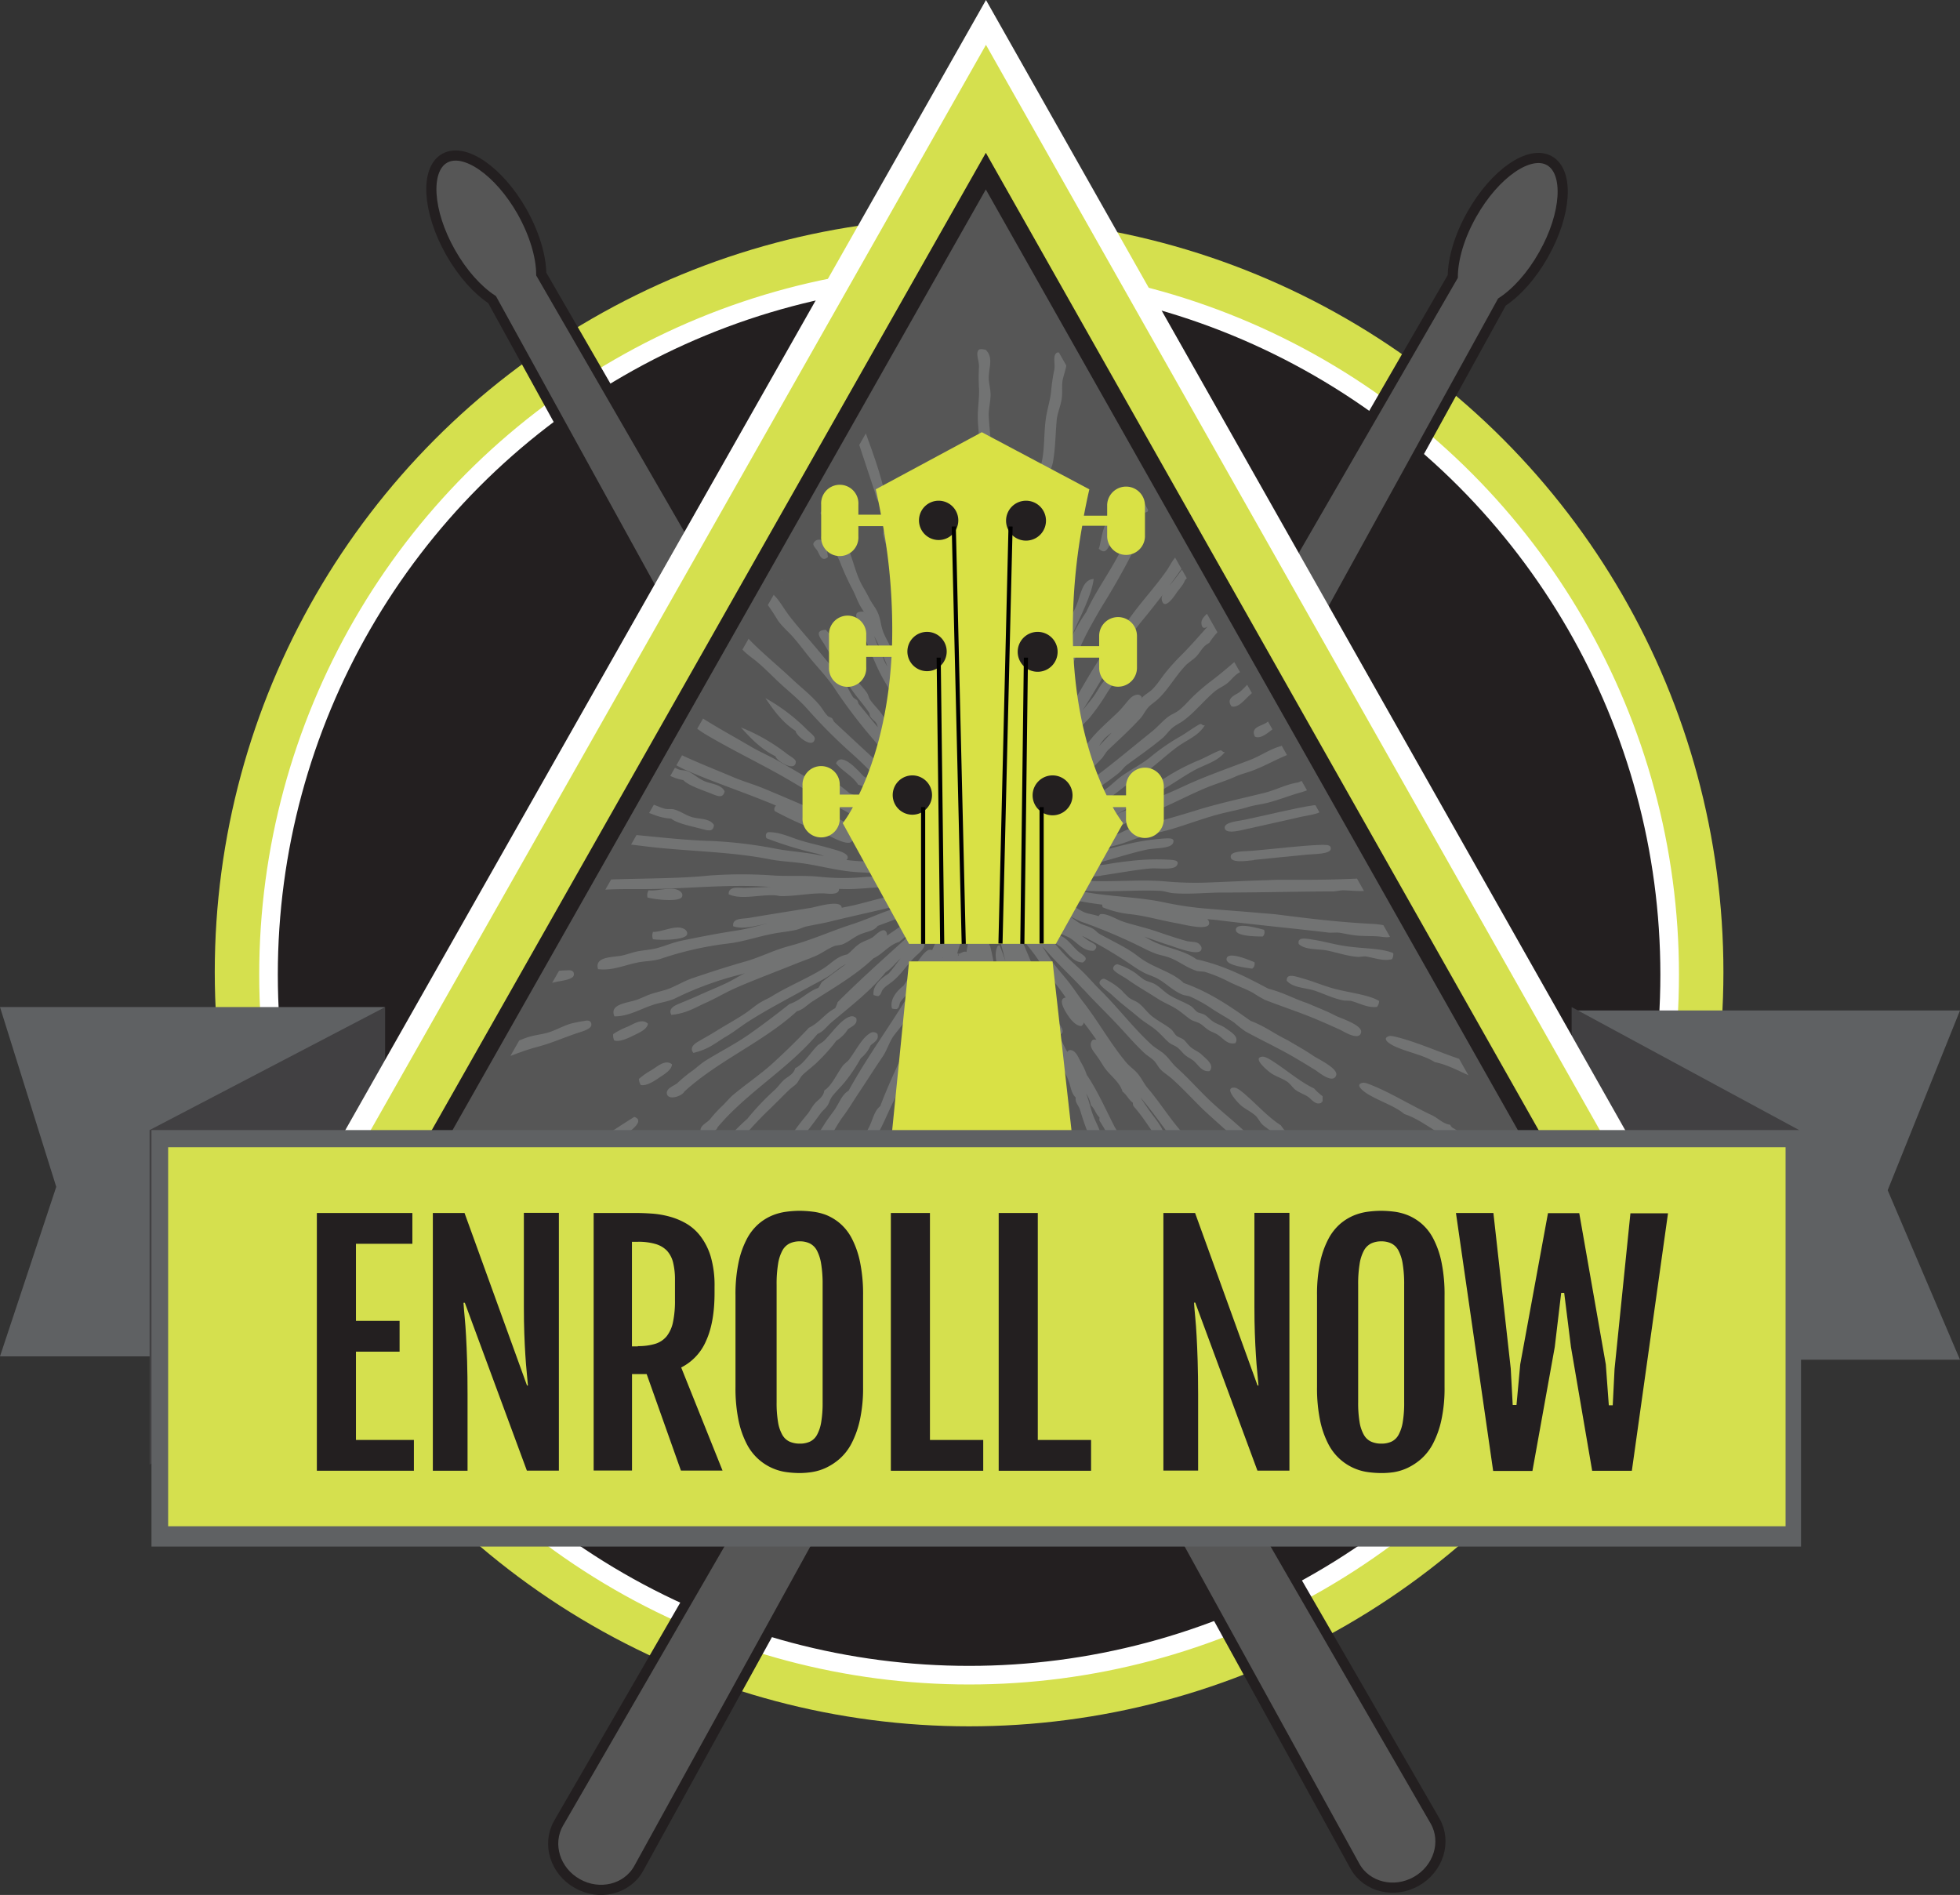 <svg id="Layer_1" data-name="Layer 1" xmlns="http://www.w3.org/2000/svg" xmlns:xlink="http://www.w3.org/1999/xlink" viewBox="0 0 579.43 560.17"><rect x="0" y="0" width="579.43" height="560.17" fill="#333333" stroke="none"/><defs><style>.cls-1,.cls-13,.cls-14{fill:none;}.cls-2,.cls-7{fill:#d5e04e;}.cls-12,.cls-3{fill:#231f20;}.cls-3,.cls-7{stroke:#fff;}.cls-13,.cls-14,.cls-3,.cls-4,.cls-7,.cls-8{stroke-miterlimit:10;}.cls-3{stroke-width:5.5px;}.cls-4,.cls-8{fill:#565656;stroke:#231f20;}.cls-4{stroke-width:3px;}.cls-5{fill:#5f6163;}.cls-6{fill:#414042;}.cls-7{stroke-width:6.53px;}.cls-8{stroke-width:5.34px;}.cls-9{clip-path:url(#clip-path);}.cls-10{fill:#727373;}.cls-11{fill:#d9e145;}.cls-13,.cls-14{stroke:#000;}.cls-13{stroke-width:1.22px;}.cls-14{stroke-width:1.23px;}</style><clipPath id="clip-path" transform="translate(-12.58 -36.8)"><polygon class="cls-1" points="304 102.84 128.03 411.02 478.92 411.56 304 102.84"/></clipPath></defs><title>enroll-now</title><circle class="cls-2" cx="286.49" cy="287.33" r="223"/><circle class="cls-3" cx="286.49" cy="288.1" r="207.11"/><path class="cls-4" d="M436.86,575.18,172.59,117.81c-.05-5.24-2-11.88-5.65-18.4-6.8-12-17.06-19.13-22.91-15.82s-5.08,15.75,1.73,27.79c3.54,6.26,8,11.17,12.3,14L413.18,588.56c3.46,6.12,11.56,8.09,18.1,4.4h0C437.82,589.26,440.32,581.3,436.86,575.18Z" transform="translate(-12.58 -36.8)"/><path class="cls-4" d="M470.63,84.31c-5.85-3.31-16.11,3.78-22.92,15.82-3.69,6.52-5.6,13.16-5.65,18.4L177.68,575.83c-3.46,6.12-1,14.08,5.57,17.78h0c6.54,3.7,14.64,1.73,18.1-4.39L456.59,126.09c4.3-2.82,8.77-7.73,12.3-14C475.71,100.06,476.48,87.61,470.63,84.31Z" transform="translate(-12.58 -36.8)"/><polygon class="cls-5" points="113.72 400.96 0 400.96 16.63 350.85 0 297.71 113.72 297.71 113.72 400.96"/><polygon class="cls-6" points="113.85 397.09 44.22 432.96 44.22 334.07 113.85 297.71 113.85 397.09"/><polygon class="cls-5" points="579.43 401.96 465.71 401.96 465.71 298.71 579.43 298.71 558.05 351.85 579.43 401.96"/><polygon class="cls-6" points="464.62 397.09 531.88 432.96 531.88 334.07 464.62 297.71 464.62 397.09"/><polygon class="cls-7" points="291.48 6.63 67.3 402.05 515.14 402.05 291.48 6.63"/><polygon class="cls-8" points="291.44 50.59 104.68 380 477.76 380 291.44 50.59"/><g class="cls-9"><path class="cls-10" d="M302,151.57c.14,2.72-.37,5.55-.36,8.39,0,3.68.73,7.56.72,11.17,0,3.28-1,6.65,1.08,9,3.15,0,1.56-2.64,1.62-4.1.06-1.29.51-2.46.54-3.78.11-4.29-.48-8.08-.72-12.33-.12-2,.54-4.3.54-6.42,0-1.84-.59-3.61-.54-5.26.09-3,1.39-5.85-.91-8.05-.65-.09-1.81-.42-2.16.17-.81,1.11.27,3.16.18,4.93a58.29,58.29,0,0,0,0,6.24" transform="translate(-12.58 -36.8)"/><path class="cls-10" d="M351.82,188.06c3.53-8.27,8.54-15.9,12.06-24.17.26-.56.15-1.21.37-1.8,1.46-3.77,4.71-6.88,5.4-11-.61-1.4-3-1.35-3.79-.16-2,5.25-4.85,10.52-7,15.28-2.07,4.53-4,8.35-6.14,12.49-1.5,2.86-3.16,5.91-3.42,9.21a2.45,2.45,0,0,0,2.53.16" transform="translate(-12.58 -36.8)"/><path class="cls-10" d="M254.82,187.73c.52,1,.87,2.71,2.35,2.8,1.85-.77.75-2.43.35-3.45-3.16-8.19-7.63-15.45-11.36-23-.91-1.86-2-3.59-2.87-5.43s-1.09-4.1-2.71-5.59c-1.56-.22-2,.32-2.17,1.32-.2,1.58,1.67,4.5,2.53,6.08,4.86,9,9.38,18.26,13.87,27.29" transform="translate(-12.58 -36.8)"/><path class="cls-10" d="M385.51,207.45a1.65,1.65,0,0,0,1.8,1c1.36-.1,2.8-2.39,3.62-3.29,1.32-1.47,2.67-2.4,3.6-3.45,1.38-1.58,2.36-3.47,3.79-5.09s3-3,4.5-4.6c4.65-4.9,9.55-9.83,13.7-15,3.09-.48,2.48-5.37-.54-3.79-1.17,1.6-3.4,3.18-4.87,4.77-.59.63-.82,1.59-1.44,2.3-1.34,1.53-3.08,3.07-4.68,4.77s-3,3.44-4.51,5.09c-1.75,1.89-4,3.33-5.4,5.09-1.26,1.53-1.81,3.12-3.25,4.77-1,1.2-2.17,2.13-3.42,3.46s-3.28,2.57-2.89,3.94" transform="translate(-12.58 -36.8)"/><path class="cls-10" d="M186.68,185.27c.68.65,1.1,1.55,1.81,2.3,4.37,4.6,10.81,9.64,14.23,14.3,4.75,2.74,7.41,7.38,12.44,9.86.1-.36.82-.64.9-1,.35-1.34-2.56-3.74-4.32-5.42-1.34-1.28-2.83-2.05-3.42-3.46-3.61-1.92-5.78-5.1-8.3-7.89-3.3-3.67-7.89-6.32-10.45-10.52-1.25-.28-1.72-1.28-2.52-2-1.23.18-1.81.49-2,1.32-.27,1.36.89,1.75,1.62,2.47" transform="translate(-12.58 -36.8)"/><path class="cls-10" d="M332.88,329.25c3.29,3.64,6.88,7.06,10.27,10.69,2.56,2.73,4.84,5.42,7.57,8,.89.86,2,1.47,2.89,2.31s1.28,1.9,2.15,2.79,2.22,1.72,3.26,2.63c3,2.68,5.83,5.74,8.82,8.71,2,1.93,4.09,3.73,6.13,5.59s4.37,3.56,6.13,5.43c.75.79,2.74,4.25,4.69,4.1a1.84,1.84,0,0,0,1.62-1.47c.15-1.28-2.25-3-3.24-4.11-3.54-3.84-8-7.29-11.55-10.52-4.06-3.65-7.17-7.4-11.19-11-1.28-1.16-2.16-2.59-3.42-3.78s-2.77-1.87-4-3c-5.38-4.91-9.85-10.9-15.15-16.11-1.77-1.75-3.29-3.54-5-5.25s-3.72-3.36-5.41-5.1-3.18-3.71-4.87-5.43c-3.14-3.2-6.58-6.09-9-9.58a5.56,5.56,0,0,0,2.39.65c2.8,2,7.18,3.72,11,5.49a8.51,8.51,0,0,1,.78.43,3.86,3.86,0,0,0-1.22.06c-1.84,1.92.3,2.22,2,3.12,2.43,1.29,4.18,4.22,7.41,3.94,1.86-1.58-.26-2.11-1.63-3a15.72,15.72,0,0,1-1.83-1.4,139.69,139.69,0,0,1,14.78,8.74,35.67,35.67,0,0,0,3.33,2.07c1.21.63,2.46,1,3.77,1.62,2.89,1.47,4.52,3.52,7.64,4.9.75.35,1.69.33,2.45.64a43.26,43.26,0,0,1,6.72,3.8c2.11,1.38,4.43,2.59,6.32,3.93a36.44,36.44,0,0,0,3.27,2.56c4.75,2.62,10.31,5.2,15,8,2.18,1.29,3.6,2.15,5.84,3.54.61.38,5.13,4.21,6,1.39.61-2-5.65-4.93-6.62-5.62-2.93-2-5.56-3.37-7.84-4.78,0,.21-.28.08,0,0-3.66-1.69-6.46-4-10.82-5.63-5.57-3.94-11.9-8.43-19.8-11.21-3.08-3-7.73-4.16-11.59-6.56-1.41-.86-2.6-1.93-4-2.81-3-1.92-6-3.28-9.25-5.11-.75-.41-1.23-1.13-2-1.56-1.19-.72-2.72-1-3.94-1.65a28.83,28.83,0,0,1-2.63-1.88c1,.41,2,1,3.14,1.46A159.23,159.23,0,0,1,350.46,317a35.48,35.48,0,0,0,3.59,1.64c1.3.49,2.59.66,4,1.16,3.1,1.1,5,2.94,8.28,4,.82.24,1.74.12,2.52.32a44.39,44.39,0,0,1,7.22,3c2.3,1.13,4.78,2,6.85,3.13a41.22,41.22,0,0,0,3.61,2.13c5.09,2,11,3.91,16,6.08,2.34,1,3.88,1.69,6.3,2.79.67.3,5.7,3.55,6.14.66.31-2.12-6.32-4.21-7.4-4.77-3.21-1.68-6-2.66-8.47-3.78,0,.2-.26.1,0,0-3.88-1.24-7-3.13-11.53-4.27-6.11-3.22-13-6.9-21.28-8.7-3.47-2.57-8.25-3.19-12.43-5.1-1-.48-2-1.06-3-1.61,2.5.87,5,1.8,7.2,2.48,2,.62,8.65,3.32,9.6,1.51.58-1.12-.91-2.09-1-2.11-.88-.43-2.38-.34-3.19-.55-2.6-.7-5.77-1.77-9.38-3-3.39-1.13-7.08-1.91-9.76-2.86-1.83-.64-4.48-2.39-6.42-2.12a1.32,1.32,0,0,0-.56.63c-1.28-.52-2.78-.63-4.07-1.12s-2.54-1.59-4-2c-.7-.18-1.48,0-2.17-.17-1-.27-2-1.12-3.07-1.47-1.27-.43-2.78-.51-4-1a11.59,11.59,0,0,1-1.8-1c1.56-1.46,5,.56,7.41,1.14s5,1,7.79,1.45c1.62.29,3.28.52,5,.74a1.22,1.22,0,0,0,.19.82,30.64,30.64,0,0,0,8.11,2c4.43.47,9.4,1.92,13.51,2.63,2.14.37,9.07,2.25,9.74.33a1.36,1.36,0,0,0-.54-1.49c1.21.1,2.43.2,3.59.35,11,1.36,22.38,2.42,32.38,3.63.43.06,2.22-.07,2.91,0,1.56.21,3.85.8,6.22.93s4.6.07,5.79.22c1.4.16,4.12.73,4.35-1.13.26-2.09-4.63-2.53-6.53-2.61-9.64-.5-18.07-1.5-27.61-2.72-1.7-.22-3.56-.33-5.22-.47-4.87-.45-9.56-.76-16.35-1.34a97.57,97.57,0,0,1-12.28-1.83c-6.83-1.49-15.15-1.64-22.66-2.93-1.85-.32-3.7-.49-5.4-.75,1.75.12,3.58.18,5.45.28,7,.38,14.87-.32,21.46,0,1,0,2.45.54,3.6.66,4.87.46,10.14-.17,15-.16,11.08,0,22.54-.32,32.63-.33.44,0,2.2-.34,2.89-.33,1.58,0,3.94.32,6.31.17s4.57-.49,5.77-.5c1.4,0,4.18.23,4.15-1.64-.06-2.11-5-2-6.86-1.81-9.62.68-18.12.71-27.76.66-1.71,0-3.57.12-5.23.16-4.88.14-9.59.39-16.4.66a98.52,98.52,0,0,1-12.44-.32c-7-.66-15.24.2-22.89-.17-2.47-.12-4.9,0-7-.16-2.93-.24-6.2-1.4-9.56-1.31-1.81,0-3.88,1-5.28.45,4.5-2.51,9.87-3.46,15-5,2.65-.77,5.18-1.8,7.86-2.68s5.59-1.32,8.32-2.14c2.57-.76,5-1.9,7.64-2.55s5.34-1.22,7.94-2c5.13-1.56,10.24-3.53,15.43-4.75,2.27-.53,4.58-1,6.79-1.66,1.67-.52,3.17-.69,4.89-1.06,3.56-.77,7-2.21,10.47-3.2,4.37-1.2,7.78-3.58,12.94-3.89,1.26-1.19,3.61-1.54,5.79-2.28,2-.67,4.83-1,5.06-3.51-1.79-1.77-4.41-.29-6.23.39-5.73,2.16-12.56,3.69-18,6.26-3.38.47-6.42,2.14-9.71,3-6.64,1.65-13.39,3.09-19.66,5-4.49,1.41-9,2.71-13.68,4-2.31.62-4.76,1.13-7,1.79-1.31.41-2.38,1.17-3.67,1.55-2.63.76-5.22,1.36-7.78,2.2s-4.83,1.77-7.3,2.59l-.54.15c2.28-1,4.46-2.22,6.78-3.33,2.51-1.21,5.34-2,7.93-3.11,2.43-1.08,4.68-2.51,7.2-3.46s5.12-1.86,7.58-3c4.85-2.15,9.65-4.73,14.6-6.58,2.16-.79,4.4-1.51,6.49-2.45,1.58-.72,3-1.07,4.68-1.65,3.42-1.2,6.57-3,9.92-4.44,4.14-1.73,7.18-4.5,12.25-5.43,1.08-1.34,3.35-2,5.41-3,1.86-.9,4.62-1.59,4.51-4.1-2-1.53-4.43.25-6.12,1.15-5.38,2.83-11.92,5.17-17,8.37-3.28.88-6,2.9-9.19,4.11-6.35,2.44-12.82,4.68-18.75,7.39-4.25,2-8.49,3.77-13,5.59-2.21.89-4.56,1.69-6.67,2.63-1.25.55-2.2,1.44-3.42,2s-2.57,1.07-3.86,1.59a14.35,14.35,0,0,1,2-1.1,86.42,86.42,0,0,0,9.25-4.84c3-1.75,6.29-3.12,9.26-4.85s5.77-3.73,8.79-5.39,6.84-2.55,9-5.37c-.84.1-.63-.53-1.38-.5-2.18.79-4.34,2.17-6.83,3.14a63.51,63.51,0,0,0-9.46,5c-2.61,1.52-5.61,2.66-8.23,4-2.06,1-3.72,2.36-5.4,3.32-3.12,1.79-5.9,3-9.23,4.67-2.17,1.12-5.9,2-3.89,4.17a6.43,6.43,0,0,0,1.28,0c-1.85.93-3.68,1.92-5.58,2.82-2.38,1.13-5.09,1.79-7.57,2.8-1.53.62-3.06,1.74-4.69,2.46a8.69,8.69,0,0,1-4,1.12,4.14,4.14,0,0,0,.75-1c1-1.27,2.74-2.86,3.73-4.35a39.86,39.86,0,0,0,8-6.48c4-2.86,8-5.72,12-8.49,3-2,6.11-4.06,9-6.37,1-.77,1.58-1.79,2.55-2.51,3.58-2.64,7-5,10.43-7.84,1.09-.92,1.9-2.16,3-3.11.92-.8,2.18-1.35,3.21-2.1,3.34-2.41,6-5.86,9.28-8.64,1.19-1,2.8-1.62,4-2.66s2.22-2.68,4.13-3.31c1.93-2.35,4.47-4.08,6.9-6.12,2.2-1.86,6.59-2.62,6.19-6.21-1.29-1.4-2.9.29-4.35,1.12a38.54,38.54,0,0,0-5.47,3.81c-3.93,3.09-8,6.93-12.22,10.11a61.39,61.39,0,0,0-5,4.2c-1.6,1.48-3,3.23-4.67,4.57-.94.75-2.23,1.21-3.2,1.92-1.72,1.28-3.11,3-4.83,4.39-5,4-10.08,8.28-15.26,12.23-3.46,2.64-7.53,4.67-10.89,7.28-2.71,2.1-5.3,4.16-7.74,6.34.11-.16.23-.3.33-.46,3.56-3.31,7-6.62,10.63-9.87,2.65-2.38,5.46-4.76,7.94-7.39.83-.89,1.31-2,2.17-2.8,3.16-3,6.24-5.79,9.19-9,1-1,1.56-2.37,2.52-3.45.81-.91,2-1.6,2.89-2.46,3-2.8,5-6.54,7.94-9.7,1-1.14,2.55-1.94,3.59-3.12s1.82-2.93,3.62-3.78c1.58-2.56,3.84-4.57,6-6.9,1.9-2.1,6.15-3.39,5.23-6.91-1.48-1.22-2.83.65-4.14,1.65-.53.4-1,.75-1.37,1.09,1.81-1.52,7.38-5.91,3-6.68-2.45,2.24-4.66,4.84-7.25,7.23-1.53,1.43-3.91,3-3.78,4.68s.92,1.56,1.83,1c-2.57,2.84-5.17,5.88-7.92,8.59a63,63,0,0,0-4.32,4.77c-1.37,1.66-2.49,3.56-4,5.09-.83.86-2,1.47-2.89,2.3-.17.17-.33.36-.49.54a3.89,3.89,0,0,0,.16-.44c-.8-1.38-2.54-.49-3.31.25-1.16,1.13-2.19,2.71-3.72,4.19-3.4,3.33-7.48,6.58-9.94,10.72-3,1.62-6.34,6.69-8.84,9.36-1.09,1.15-3.49,2.31-1.87,3.62a105.68,105.68,0,0,0-7.87,8.73,8.62,8.62,0,0,0-2.1,1.66,72.47,72.47,0,0,1,4.56-9.08c.56-1,1.11-2,1.66-2.94h0c3.6-.93,4.58-4.26,6.12-7.06,1.57-2.22,3.81-4.15,5.24-6.41.88-1.42,1.35-3.06,2.34-4.44.74-1,1.88-1.91,2.71-3a61.77,61.77,0,0,0,4.69-6.74c.73-1.2,1.77-2.32,2-3.77-1-1.28-2.59-.18-3.24.66-1,1.25-1.77,2.93-3.07,4.6-.91,1.19-1.9,2.37-2.88,3.58.48-.76,1-1.53,1.45-2.3,3.74-5.94,7.34-12.67,11.6-18.31,1.6-2.12,3.25-4.31,4.94-6.36,2-2.42,3.85-4.77,5.7-7.21a2.31,2.31,0,0,0-.26,1.5c.75,3.35,3.69-1.07,4.32-2,1-1.47,2-2.32,2.53-3.78.86-1.07,7.28-7.13,2.34-7.4-2.1,2.52-3.92,5.36-6.13,8.05-.24.29-.5.59-.77.89,1.47-2,3-4.09,4.48-6.34.93-1.36,1.63-2.85-.44-3.2s-3.8,3.56-4.73,4.9c-4.06,5.85-8.85,10.63-12.61,16.53-8.67,9.45-14.26,22.57-21.81,33.33-.11,1.83-1.58,2.68-2.39,3.85a91.43,91.43,0,0,0-4.94,8.85c-1,1.92-2.24,3.52-3.31,5.26.24-.64.48-1.28.74-1.92,1.63-4.08,3.08-8.32,4.87-12.16.46-1,1.39-1.82,1.8-2.8.7-1.64,1.06-3.43,1.81-5.09,1.4-3.12,2.89-6.34,4.33-9.54,2.84-6.34,5.43-13.45,8.83-19.55,1.28-2.29,2.59-4.67,4-6.91,3.51-5.72,6.54-11.09,9.73-17.58.72-1.46,1.2-3-.9-3.12s-3.25,4-4,5.42c-3.18,6.29-7.22,11.61-10.09,17.92-6.46,9.33-10.06,21.28-15,32a1.65,1.65,0,0,0-2.31-.09c-.89,2.65-2.11,4.88-3,7.6a1.66,1.66,0,0,0,1.53.6,92.73,92.73,0,0,0-3.46,9c-1.32,3.69-3.5,6.39-4,10.69a8.46,8.46,0,0,0-.91,1.66,13.74,13.74,0,0,1,.76-3.16c1.21-5.45,1.89-14.12,3.22-20.67a.13.13,0,0,0,0-.05,16.27,16.27,0,0,0,1-5,83.86,83.86,0,0,0,1.46-8.41c1.18-11.07,1.92-20.86,3.63-30.9.73-4.27,1.59-9.57,2.73-13.59a28.74,28.74,0,0,0,1.09-6.17c.19-2.14,1.79-5.71-2.39-4.77-1.44,2.41-.82,5.18-1.28,7.47-.21,1.09-.77,2.09-1,3.2a200.8,200.8,0,0,0-4.58,31.11c-.19,2.9-1.13,5.74-1.45,8.61-.23,2,0,4-.35,6.09-.51,3-1,5.66-1.63,8.58-1.37,6.69-2.1,13.75-3.47,20.59.07-5.23-.25-11.72,0-17,.24-4.56.73-9.11.54-13.65-.45-11.1-1.13-20.92-.9-31.06.1-4.33.18-9.69.72-13.81a27.94,27.94,0,0,0,.18-6.24c-.12-2.15.94-5.88-3.06-4.43-1.07,2.56-.06,5.23-.18,7.56-.06,1.1-.46,2.16-.54,3.29a200.78,200.78,0,0,0,0,31.39c.23,2.9-.28,5.83-.18,8.71.07,2,.59,4,.54,6.08v.22c0-.31-.08-.61-.14-.92-.59-3.14-.38-6.22-.53-8.85-.11-2,0-8.33-2.63-6.79-.9,3.55-.08,6.71,0,10a43.52,43.52,0,0,0,.06,5.81c.24,1.66,1,3.76,1.14,5.78s.08,4.26.27,6.83c.08,1.25-.1,4.69,1.26,5.24a159.77,159.77,0,0,1-.68,18.07v.39a51.93,51.93,0,0,1-1.86-5.12c-.3-4.17-1.44-8.36-2.18-12.44l.24-.08c1.26-.59.38-5.35-.36-7.89-.81-2.84-1.46-6.22-2.71-9.86a65.61,65.61,0,0,1-1.8-8.71c-.41-2-1.27-8.24-3.61-6.41-.34,3.41.74,6.29,1.34,9.29q-.6-1.72-1.12-3.45c-.66-2.24-.85-4.69-1.33-7s-1.37-4.24-2-6.38a26.53,26.53,0,0,1-.58-2.81c.31.91.77,1.64,1.51,1.6,1.71-.07,1.23-3.1,1.08-3.94-.58-3.22-1.2-4.5-1.62-6.74-.13-.73,0-1.41-.19-2.14-.31-1.21-1.31-2.24-1.62-3.28-.73-2.53-.8-5.26-1.26-7.72-.41-2.22-1.38-8.7-4-6.42-.92,1.25.08,2.57.36,3.94.46,2.25.72,4.76,1.08,7.07.48,3,2,6.53,2.89,9.86.25,1,.53,2.21.81,3.6-.47-1.31-1.2-2.55-1.64-3.85-.52-1.55-1.16-3-1.7-4.52-1.14-3.16-1.35-6.54-2.16-10.05-.16-.69-.78-1.65-1.07-2.62-.48-1.65-.48-4.3-3.35-3.23-.64,1.31.45,2.49.56,3.55a15.67,15.67,0,0,1-.23,1.63,23,23,0,0,0,.83,3.09,75.21,75.21,0,0,0,2.53,8.76,60,60,0,0,0,1.87,5.87c.85,1.85,1.83,3.84,1.48,6,3.15,7.35,4.24,16.48,7,24.4,1.37,4,2.16,8.16,3.63,12.39a37,37,0,0,1,1.42,4c.15.65-.08,1.3.07,2s.68,1.25.81,1.92c.76,4,1.5,7.94,2.26,11.89q.16.9.3,1.68c-.3-.58-.61-1.19-.93-1.88-1-4.48-3-8.83-4.33-13.16a61.88,61.88,0,0,0-2.88-6.24c-.94-2.13-1.6-4.38-2.52-6.41-1.88-4.12-4.24-8.06-6.13-12.18-1-2.14-1.54-4.53-2.34-6.73s-2-4-2.88-6.08S273,220,272.12,218c-.64-1.52-1.79-2.81-2.52-4.27s-1.59-2.88-2.35-4.27c-1.59-3-2.29-6.32-3.59-9.7-.27-.67-1-1.53-1.44-2.46-.73-1.58-1.11-4.2-3.79-2.8-.45,1.37.8,2.41,1.09,3.46.13.51-.1,1.14,0,1.64a23.33,23.33,0,0,0,1.26,3,79.22,79.22,0,0,0,3.79,8.38c1,1.86,1.55,3.79,2.7,5.59.38.58.77,1.17,1.12,1.79-.15-.24-.29-.5-.47-.74-3.7-.21-1.88,2.23-1,4.37,2.26,5.35,4.1,10.79,6.8,15.59,1.15,2,2.46,4.07,3.31,5.88.2.4,0,.77.2,1.19.35.87,1.21,1.47,1.5,2.17s.16,1.39.42,2,1,1.37,1.32,2.14c.71,1.92,1.65,3.13,2.39,4.78.48,1.07.41,2.59,2,2.73a2.51,2.51,0,0,0,.75-.81,33.41,33.41,0,0,1,1.88,3.59c.24.62.12,1.31.36,2s.86,1.16,1.08,1.81l4,11.51c.4,1.16.71,2.15,1.07,3.11-1.75-2-3.54-4-5.45-6.46-1.13-1.47-2-3.08-3.16-4.53-2-2.43-3.67-5.13-5.63-7.63,1.33-1.77-.8-4-2-5.69a46.19,46.19,0,0,1-3.6-6.09c-1-1.92-3.22-4-4.33-5.58-.44-.61-.5-1.37-.9-2-1.66-2.48-4.28-4.4-5-7.23-3.07-3.23-4.12-8.3-7.21-11.5-3.72.23-1.56,2.44-.37,4.43,3,5,5.64,10.21,9,14.63,1.43,1.87,3,3.73,4.15,5.43.24.38.13.75.36,1.15.49.83,1.42,1.32,1.8,2a4.24,4.24,0,0,1,.41,1.16L266.5,245c-.28-.33-.27-.93-.54-1.23a14.05,14.05,0,0,1-1.16-.81,36.79,36.79,0,0,1-1.86-3.38c-1.94-3.14-4.65-5.83-7.07-8.82-3.21-3.95-6.68-7.7-9.75-11.64-1.14-1.47-2.16-3.15-3.3-4.72s-2.65-2.81-3.91-4.3c-.7-.81-3.62-6.43-5.67-3.51-.76,1.08,1.88,4.34,2.67,5.3s2.11,1.74,2.73,2.49a68.78,68.78,0,0,1,3.87,5.77c1.21,1.8,3.07,3.33,4.54,5s2.81,3.44,4.16,5.15c2.69,3.44,5.92,6.6,8.3,10.31a152.12,152.12,0,0,0,11.28,14.81c2.88,3.45,5.51,7.06,8.25,10.79,1.33,1.83,3,3.42,4.32,5.18.71,1,1.12,2.17,1.9,3.22,1,1.36,2.17,2.75,3.37,4.16-1.12-1-2.25-2-3.44-3.21s-2.41-2.81-3.79-4.11c-2.64-2.49-5-5.4-7.75-7.89-4.82-4.35-9.59-8.83-14.41-13.31-.32-.31-.41-.89-.73-1.15s-.9-.3-1.25-.66c-.91-.91-1.53-2.14-2.35-3.12-2.37-2.88-5.45-5.22-8.28-7.89-3.75-3.53-7.75-6.82-11.37-10.37-1.34-1.3-2.59-2.85-4-4.26s-3-2.48-4.51-3.79c-.81-.71-4.53-5.93-6.14-2.79-.59,1.17,2.5,4.08,3.43,4.93s2.34,1.46,3.06,2.14c1.73,1.6,3.1,3.46,4.69,5.25s3.51,2.93,5.23,4.45,3.3,3.07,4.87,4.6c3.18,3.09,6.83,5.83,9.73,9.21A156.16,156.16,0,0,0,265,260.09c3.36,3.07,6.49,6.33,9.74,9.69,1.58,1.65,3.51,3,5,4.6.85.88,1.42,2,2.35,3,2.4,2.46,5.48,5,8.11,7.56,2.06,2,3.79,4,5.77,6.08.15.15.33.3.52.46-1.63-.25-3.34-1.73-4.27-2.57-1.24.25-1.51-.84-2.76-1,0,.2-.27.07,0,0a12.06,12.06,0,0,0-2.7-1.49c0,.09-.17.16-.17,0-1.49-1.07-3.24-1.87-5-2.93-.68-.41-1.2-1.08-1.79-1.39s-1.42-.27-2.09-.59a23.86,23.86,0,0,1-2.13-1.2c.82-2-2.16-3-4.09-3.41-2.41-2-4.35-4.47-7.74-5.59-1.5-1.2-7.6-6.71-8.65-2.8a16.8,16.8,0,0,0,2.76,2c-5.06-2.79-10-5.83-15.09-8.7-2.71-1.53-5.61-2.77-8.27-4.33-5.47-3.21-10.47-5.89-16-9.48A123.1,123.1,0,0,0,207,241c-3.35-1.75-5.48.82-1.72,3.11,2.95,1.79,5.58,2.69,8.42,4.51,2.64,1.7,4.91,3.72,7.41,5.23,6.85,4.07,14,7.56,21.23,11.55,4.58,2.55,8.73,5.14,13.23,7.75,2.25,1.31,4.73,2.19,7.12,3.52,1.83,1,2.92,2.61,5.56,3,2.53,2.28,6.63,3.52,10.1,5.54.71.41,1.23,1,2,1.4s1.41.43,2.07.75c.93.45,1.84.94,2.74,1.45v.06h.17a.09.09,0,0,1-.17,0c-1.64-.88-3.48-1.47-5.41-2.31-.73-.31-1.34-.91-2-1.14s-1.45-.1-2.17-.33c-2-.62-5.81-2.7-8.3-3.62-.87-.33-2.18-.41-3.24-.82-1.39-.54-2.67-1.46-4.14-2-7.38-2.56-14.47-5.89-21.82-8.88-2.91-1.18-6-2.06-8.83-3.27-5.77-2.46-11.14-4.51-17.13-7.4a126.62,126.62,0,0,0-12.44-5.59c-3.59-1.33-5.33,1.48-1.27,3.29,3.2,1.42,5.92,2,9,3.46,2.86,1.36,5.4,3.1,8.11,4.27,7.37,3.21,15,5.8,22.71,8.87,1.28.51,2.53,1,3.77,1.56a1.37,1.37,0,0,0-.41,1.6A112.25,112.25,0,0,0,255.92,283c1.14.42,7.6,4.41,8.56,2.37a1,1,0,0,0-.24-1.18,7.29,7.29,0,0,0,1.75.28c2.83,2,7.08,2.69,10.82,4.27.77.33,1.37.89,2.16,1.15s1.46.26,2.17.5c2.66.89,5.26,2.11,7.88,3.06-.62-.06-1.25-.12-1.87-.15-1.71-.09-3.54,0-5.27-.15-4.54-.38-9.32-1.57-14.1-1.72-1.76-.06-3.43-.22-5-.41a.92.92,0,0,0,.37-.46c.49-1.62-3.2-2.38-5.23-3-3-.86-5.73-1.41-8.65-2.3s-6-2.45-9.37-2.46c-.94,0-1.09,1.11-.72,1.81a111.84,111.84,0,0,0,15.14,4.6c.32.09,1.08.37,2,.7-.32-.08-.66-.13-1-.2-4.11-.92-8.56-1.15-12.81-1.9a131.43,131.43,0,0,0-19.51-2.4c-9.41-.2-22.08-1.92-32.89-2.7-1.37-.09-2.84-.77-4,.34-.43,3.32,3.94,2.6,6.32,2.76,4.3.3,8.84.94,12.52,1.37,11.39,1.3,23.74,1.38,35.12,3.63,3.15.62,6.53.74,9.81,1.2,5.17.73,10.18,2.18,15.63,2.58,3.69.26,7.49.28,11.15.87a25.65,25.65,0,0,1,2.65.67c-3.92,0-8-.38-12,0a66.94,66.94,0,0,1-12.61-.16c-4.21-.41-8.65-.11-13-.33a131.07,131.07,0,0,0-19.65,0c-9.36,1-22.16.77-33,1.32-1.37.06-2.93-.42-4,.82.08,3.35,4.29,2.1,6.67,2,4.32-.22,8.9-.13,12.63-.16,11.47-.1,23.72-1.5,35.33-.66h1.07l-7.77.31c-2,.07-5-.68-5,1.87,3.7,1.74,8.73.12,13.59.33.67,0,1.31.24,2,.24,4.31,0,8.46-.88,12.31-.81,1.27,0,4.79.72,4.75-1.33,1.61.07,3.22.09,4.87,0,3.68-.19,7.46-.64,11.17-.5,1.53.06,3,.52,4.51.5a26.2,26.2,0,0,0,2.67-.2c-1,.34-2,.73-3,1.08-2.88,1-6,1.42-9.06,2.21s-6,1.64-9,2.21l-1.38.28a.44.44,0,0,0,0-.15c-.49-2.32-7.6-.07-9,.15-6.08,1-13.08,2.09-18.38,3-2,.32-5.06,0-4.69,2.47,3,1,6.59-.12,10.29-.85-3,.7-6.06,1.63-9.3,2.11-5.5.84-10.89,1.89-16.26,3-2.57.52-4.91,1.59-7.42,2.24-1.42.37-3.33.53-5.22.85-1.69.29-3.25.91-4.72,1.25-2.93.67-8.43.2-7.34,4.07,4.24.56,8-1.27,11.94-2,2.36-.44,4.66-.37,6.89-1.15a97.63,97.63,0,0,1,19.56-4.41c4.48-.52,8.65-2,13.15-2.87,2.27-.47,4.67-.65,6.91-1.15,1.05-.23,2-.73,3-1,2.68-.59,5-.93,7.51-1.56,7.42-1.85,15.35-3.44,23-5.51-2.64,1.26-5.59,2.06-8.37,3.16s-5.7,2.35-8.65,3.29c-5.46,1.75-10.42,4-16.23,5.75-1.28.38-2.65.74-4,1.15-3.6,1.14-7.12,2.87-11,4-5.32,1.5-10.52,3.19-15.67,4.94-2.47.82-4.64,2.17-7,3.12-1.36.53-3.24.93-5,1.48s-3.1,1.3-4.51,1.8c-2.79,1-8.31,1.23-6.67,4.93,4.29,0,7.72-2.24,11.55-3.45,2.27-.73,4.55-.93,6.66-2A96.15,96.15,0,0,1,231,325c.61-.15,1.21-.32,1.81-.5-1.71.8-3.26,1.82-4.86,2.61-2.91,1.44-6.33,2.77-9.34,4.17-1.34.62-3.27,1.38-4.86,2.06-1.3.55-3.83,1.44-2.7,3.48a19.34,19.34,0,0,0,6.26-1.72c1.28-.55,2.57-1.27,3.91-1.85,2.25-1,4.22-2.11,6.09-3.07,2.33-1.19,4.73-2.18,7-3.11,4.66-1.9,9.2-3.63,13.73-5.45,1.93-.78,3.95-1.46,5.78-2.28s3.51-2.11,5.33-2.83c.74-.3,1.67-.25,2.44-.53,1.51-.54,3-1.83,4.77-2.73,1.51-.78,3.45-1.07,4.62-1.75a4.78,4.78,0,0,0,1.1-1c5.14-1.88,10.3-3.82,15.16-6.06.51.14.47-.23.91-.16h0c-.62.42-1.3.81-1.94,1.24-3.75,2.61-7.59,5.23-11.43,7.88a1.26,1.26,0,0,0,0-.6c-.73-2.63-3.5.66-4.33,1.15-1.22.74-2.8,1.12-4,2-1.41,1-2.33,2.29-3.43,3-3.25.65-4.64,2.7-7.21,4.27-4.74,2.89-10.4,5.23-15,8.06-1,.64-2.09,1.06-3.06,1.64-1.76,1-3.26,2.38-4.88,3.46-2.66,1.78-5.86,3.51-8.64,5.26-1.24.77-3,1.77-4.52,2.64-1.2.7-3.58,1.89-2.16,3.77a18.71,18.71,0,0,0,5.95-2.46c1.19-.7,2.36-1.57,3.61-2.3,2.09-1.21,3.87-2.6,5.6-3.78,2.13-1.46,4.37-2.74,6.49-4,4.32-2.45,8.57-4.72,12.8-7.07,1.81-1,3.7-1.92,5.4-3s3.17-2.51,4.88-3.44a1.92,1.92,0,0,1,.35-.15c-2.41,1.74-4.81,3.5-7.14,5.29a13.19,13.19,0,0,1-1,1.7c-3.23,1.14-5.24,3.71-8.52,4.77-3.69,2.9-7.71,6-12,9-4.11,2.87-8.81,5.23-13,7.86-1.51,1-2.72,2.2-4.1,3.15a38.21,38.21,0,0,0-4,3.33c-.88.77-3.21,1.5-3.16,2.93.09,2.45,4.52,1,5.16-.37,10-9.18,23.27-14.59,33.32-23.78,1.84-.46,3.07-1.94,4.62-2.92,6-3.84,12.76-7.72,18-12.72,2.81-1.31,4.52-3.93,7.63-4.87a75.94,75.94,0,0,1,6.42-5c-8.2,7.42-16.81,15-24.65,22.82a10.93,10.93,0,0,1-.72,1.8c-3,1.52-4.65,4.31-7.75,5.76C248.54,344,245,347.48,241.15,351c-3.65,3.34-8,6.26-11.72,9.37-1.36,1.12-2.37,2.5-3.6,3.62a37.82,37.82,0,0,0-3.43,3.78c-.76.87-3,1.87-2.7,3.29.45,2.42,4.63.43,5-1,8.63-10.32,20.94-17.29,29.56-27.61,1.77-.68,2.78-2.29,4.15-3.45,5.39-4.54,11.51-9.21,16-14.79,1.74-1.1,2.9-2.72,4.37-4.07-1.3,1.68-2.49,3.38-3.58,4.53-2,1.19-4.73,3.46-4.38,6.25a3.55,3.55,0,0,0,1.4.34c.93-.42.82-1.26,1.38-2,.79-1,2.15-1.7,3.32-2.75,2.28-2,3.64-4.26,5.88-6.57,1.27-1.32,3.36-2.67,3-4.12a2.12,2.12,0,0,0-1.36-.74,114.12,114.12,0,0,1,10-8.74A47.19,47.19,0,0,1,288.9,316c-.24.56-.5,1.11-.74,1.67a1.87,1.87,0,0,0-1.26,0c-2.94,2-5.17,7.69-7.21,10.51-1.85,1.44-4.17,4-3.42,6.74a3.49,3.49,0,0,0,1.44.17c.86-.52.63-1.34,1.08-2.14a23.38,23.38,0,0,1,2.89-3.12q.33-.39.63-.78c-6,10.26-13.09,19.64-18.86,30.17-2.08,1.23-2.71,3.66-4.34,5.93-.82,1.15-1.74,2.33-2.52,3.51a113,113,0,0,1-6.69,9.63c-1.19,4.55-4.78,7.15-6,11-1.49.88-2.77,5.24.39,4.69,1.09-.19,1.28-2.2,1.94-3.25s1.92-2.27,2.7-3.48,1.83-2.44,2.54-3.67c1.66-2.93,2.7-6.06,4.76-8.87.5-.68,1.29-1.12,1.72-1.78,1.35-2,2.36-4.08,3.8-6,1.8-2.41,3.23-4.88,4.9-7.35,2.25-3.37,4.47-6.9,6.78-10.29,1.26-1.82,1.88-3.94,3-5.76.89-1.4,2.23-2.73,3.18-4.26,2.55-4.11,5.19-8.47,7.86-12.64,0,0,.17-1.07.61-.42-.06-1.41,1.28-2.19,1.32-2.82a4.51,4.51,0,0,1,1.28-1.72c-4.54,14.92-12.43,27.72-17.88,42.14-1.87,1.48-2.14,4-3.42,6.42-.64,1.23-1.4,2.51-2,3.78a110.28,110.28,0,0,1-5.22,10.35c-.52,4.65-3.71,7.66-4.33,11.67-1.35,1-2,5.53,1.08,4.6,1-.31,1-2.33,1.44-3.45s1.58-2.49,2.17-3.78,1.47-2.65,2-3.94c1.23-3.11,1.8-6.35,3.42-9.38.39-.73,1.11-1.26,1.45-2,1-2.17,1.73-4.33,2.88-6.42,1.44-2.6,2.5-5.23,3.78-7.89,1.14-2.34,2.26-4.77,3.4-7.17a10.7,10.7,0,0,0,0,1.34,3.36,3.36,0,0,0,1.41.35c1.36-1.51,2.45-4.45,1.83-6.24a2.27,2.27,0,0,0-1.12.11c.76-1.79,1.12-3.71,1.91-5.47a16.58,16.58,0,0,1,.94-1.72c-.14,1.06,0,2,1,2.1,2,.26,2.76-5.21,3.42-7.21.84-2.57,1.85-5.56,2.62-8,1-3.16,2-5.87,2.78-8.46a.87.87,0,0,1,1-.24,1.09,1.09,0,0,1,.18.32c.21,0,.11.24,0,0-.17,2.41-1.33,6-1.8,9.54-.49,3.71-1.13,6.62-1.62,10.84-.16,1.3-1.21,5.24.9,5.26a1,1,0,0,0,.36-.06c-1,6-2.14,12.36-3.2,18.61-.71,4.22-2.26,8.23-3.1,12.38-1.51,7.57-2.1,15.27-3.51,22.62-.18,1-1,1.9-.43,2.94,3.49,1.38,3.42-2.14,3.76-4.53.27-1.89.85-3.74,1.2-5.64,1.29-7.06,2.34-14.21,4.21-21.22,2.47-9.25,3.91-19.68,5.33-30,.73-5.29,2.41-10.4,3-15.55.15-1.27,0-2.64.22-4,.09-.59.23-1.27.38-2a38.52,38.52,0,0,0,.06,5.53,80.82,80.82,0,0,1,0,10.68c-.19,9.14-.48,19.72-.72,30.08-.1,4.27-1,8.45-1.25,12.66-.4,7.68.13,15.38-.19,22.85,0,1-.76,2,0,3,3.67,1,3.09-2.53,3.07-4.93,0-1.91.29-3.82.36-5.75.25-7.15.25-14.36,1.08-21.53,1.1-9.47,1-20,.9-30.41,0-2.52.17-5,.36-7.51a17.78,17.78,0,0,1,.35,2c0,.6-.26,1.13-.27,1.8,0,1.88.6,4,.57,6-.06,3.4-1.42,9.65,2,9.54,1.56-2.48.38-4.85.49-7.07.2-3.73.06-6.47,0-9.63s-.45-6.52-.62-9.37a67,67,0,0,0-2.07-14.34l-.18.06a37.48,37.48,0,0,1,.69-9.17c1.46,3,2.09,6.57,3.15,10.21.34,1.16.61,2.35.9,3.55-.52-1.6-1.1-3.16-1.76-4.7a1.38,1.38,0,0,0-.54.32c-1,1.81-.51,4.32.17,6.58.4,1.3.6,2.57.91,3.93.47,2.2,1.73,4.51,2,6.92.09,1-.14,1.88,0,2.79.11.75.59,1.51.72,2.3.1.59-.09,1.15,0,1.81.25,1.86,1.18,3.87,1.45,5.91.43,3.38,0,9.75,3.42,9.21,1.19-2.64-.33-4.85-.54-7.07-.34-3.71-.89-6.41-1.44-9.53s-1.4-6.41-2-9.2c-.37-1.87-.78-3.65-1.23-5.38a77.87,77.87,0,0,1,2.27,9c.26,1.36.79,2.74,1,4.11.49,2.9.81,5.29,1.52,8.31,1,4.24,3.17,8.39,4,12.6.32,1.72.16,3.33,1.29,4.8-.5,1.34.52,2.5.72,3.74a77.89,77.89,0,0,0,2.14,10.21c.73,2.36,2.07,4.58,2.79,7s1.68,4.77,2.41,7.1c.55,1.74.55,3.6,1,5.27.28.92,1.07,1.93,1.69,3.35.73,1.71,1.12,4.16,3.62,2.59,1-2.74-1.2-4.53-1.89-6.86-1.61-5.35-2.91-10.92-4.88-16.36-.65-1.77-1.64-3.17-2-5s-1-3.48-1.4-5.32c-.46-2.11-.54-4.31-1-6.42-.2-.83-.74-1.6-.92-2.43a60.89,60.89,0,0,0-1.77-7.69,57.59,57.59,0,0,1-2.42-7.09c-1.8-8.39-3.56-16.72-5.69-24.94a22.27,22.27,0,0,0,.93,2.07,79,79,0,0,1,4.14,9.87c.46,1.31,1.21,2.6,1.63,3.94.9,2.81,1.56,5.15,2.7,8,1.59,4.08,4.35,7.92,5.76,12,.59,1.66.67,3.27,2,4.6-.28,1.4.89,2.41,1.27,3.62a76.94,76.94,0,0,0,3.61,9.86c1.06,2.25,2.72,4.3,3.79,6.58s2.36,4.53,3.42,6.74c.8,1.66,1.07,3.51,1.81,5.09.4.89,1.35,1.79,2.15,3.12,1,1.61,1.73,4,4,2.14.63-2.84-1.86-4.34-2.89-6.58-2.37-5.1-4.48-10.47-7.21-15.61-.91-1.7-2.09-3-2.71-4.77s-1.51-3.33-2.16-5.1c-.75-2-1.16-4.18-2-6.22a8.36,8.36,0,0,1,1.39,3.39c1.12,1,1.45,2.6,2.57,3.63a2.25,2.25,0,0,0,0,1c2.66,4,4.72,9,7,13.28.67,1.31,1.48,3.61,3.7,3.28.84-1.33-.26-2.86-.85-4.1s-1.53-2.7-2.15-3.91a35.81,35.81,0,0,0-3.2-6.7c-2.66-5.17-5.17-10.89-8.28-15.44a19.52,19.52,0,0,0-1.8-3.87c-.73-1.41-1.67-3.85-3.5-3.41a2.67,2.67,0,0,0-.45.49,33.45,33.45,0,0,1-2-4.12c-.11-.29-.21-.58-.32-.88,2.26-1-.18-3-1-4.9-.64-1.64-.73-3-1.44-3.83a3.73,3.73,0,0,0-.93-.12c-2.68-7.12-5.47-14.16-8.62-21l1.16,1.57c1.44,2,3.07,3.81,4.42,5.85,2.56,3.86,5.59,7.48,8.27,11.35-2.47.28-.38,3.8.74,5.43s2.4,2.89,3.79,3a1.37,1.37,0,0,0,.79-1.06c1.23,1.65,2.46,3.3,3.66,5a.77.77,0,0,0,.1.16,1.66,1.66,0,0,0-1.13,0c-1.32,1.46,0,3.1.89,4.27s1.69,2.51,2.53,3.79c1.62,2.43,4.57,4.28,5.41,7.23,1.24.89,1.81,2.4,3.06,3.28a2.17,2.17,0,0,0,.18,1c3.23,3.65,6,8.35,8.83,12.34.87,1.22,2,3.39,4.14,2.8.66-1.41-.68-2.8-1.44-4s-1.91-2.49-2.71-3.62c-1.07-2.41-2.64-4.11-4.15-6.25-.86-1.24-1.74-2.51-2.61-3.81.09.11.2.22.29.32,2.6,3,5,6.41,7.48,9.71,1.65,2.17,3.51,4.2,5.26,6.28s3.81,4,5.28,6.12c.62.87,2.09,4.54,4,4.65a1.92,1.92,0,0,0,1.83-1.28c.33-1.24-1.79-3.27-2.62-4.47-2.93-4.22-6.81-8.18-9.9-11.82-3.49-4.12-6-8.21-9.46-12.27-1.1-1.3-1.77-2.83-2.85-4.17s-2.46-2.18-3.49-3.41c-4.62-5.52-8.18-12-12.66-17.8-1.51-1.94-2.76-3.91-4.24-5.82s-3.2-3.78-4.62-5.7c-1.21-1.65-2.22-3.36-3.35-5,.64.64,1.27,1.29,1.88,2,3.25,3.67,6.94,7,10.28,10.68m42.84-113.2a1,1,0,0,1,.17-.16,1.09,1.09,0,0,0-.17.16m-34.5,37.34q-1.81,2-3.65,3.87a14.18,14.18,0,0,1,1.58-2.14,19,19,0,0,1,2.08-1.74m-67.87-23.64a18.87,18.87,0,0,1-2.29-4.93c.82,1.58,1.56,3.24,2.29,4.93m0,.13q.82,1.93,1.61,3.92a9.89,9.89,0,0,1-1.61-3.92m52.56,77,.65.19a2.57,2.57,0,0,1-.54-.14l-.11,0M294.09,290.8c.1.13-.07-.07,0,0m-2.77,28.92a.85.85,0,0,1-.08.24.24.24,0,0,1,.08-.24m3.54,2.7h0m-.08-.82a.52.52,0,0,1,.08-.34c.08-.11.4-.08.36-.32.42.15-.06.64-.45.66m.46-1.2a.22.22,0,0,0,0,.06c-.1.62,0,.17,0-.06m.35.22c-.28,1.22.13-.59,0,0m.18-1.49c.44-.64.26.54,0,0m2.48-.92c-1-.41-1.9.89-2.66.43,1-4.09,3.28-7.06,4-11a1.34,1.34,0,0,0,.79-.67c0,1.75-1,4.09-1.27,5.68s-.36,3.44-.81,5.58m6.65,17.65q.12-1.57.19-3.14a9.81,9.81,0,0,1,.06,1.56,10.22,10.22,0,0,1-.25,1.58" transform="translate(-12.58 -36.8)"/><path class="cls-10" d="M322.78,196.11c2.11,1.4,2.46.11,3.24-2,.85-2.28,2.44-5.13.72-6.74-4.4-2.52-3.38,7.46-4,8.71" transform="translate(-12.58 -36.8)"/><path class="cls-10" d="M239,204.82c0,.74,1.18,1.52,1.62,2.14.8,1.11,1.66,3,3.25,1.31-.37-1.51-1.17-4.09-2.35-4.6a1.74,1.74,0,0,0-2.52,1.14" transform="translate(-12.58 -36.8)"/><path class="cls-10" d="M318.64,213.71c-.75,2.93-3,7.46-2.52,10.51,2.38,1.56,2.41-1.25,2.88-3,1.2-4.38,3.72-11.23,3.6-16.11-3.36.52-3.13,5.32-4,8.55" transform="translate(-12.58 -36.8)"/><path class="cls-10" d="M435.27,234.41c-1.69.75-3,1.56-4.69,2.3a67.9,67.9,0,0,0-6.31,3.62c-1.75,1-3.91,1.72-3.79,3.61a1.45,1.45,0,0,0,1.45,1.32c1,0,1.9-1.28,2.7-1.81,10.75-7.13,26.67-10.75,37.86-17.92,1.45-1.78-.77-3.73-2.7-2.46a64.43,64.43,0,0,1-14.25,7.07c-3.35,1.27-6.77,2.72-10.26,4.27" transform="translate(-12.58 -36.8)"/><path class="cls-10" d="M459.79,223.07c-.12-.24-.23,0,0,0" transform="translate(-12.58 -36.8)"/><path class="cls-10" d="M386,238.52c2-1.61,4.73-3.16,6.67-5.09,2.81-2.8,6.4-4.85,8.47-7.89a2.2,2.2,0,0,0-1.44-1.32c-3.5,1.94-7.29,5.42-10.28,8.06a40.41,40.41,0,0,1-3.42,2.46c-2.7,1.94-4.59,4.59-6.67,6.41-1.36,1.19-4.47,1.86-2.71,4.44,1.85.67,3.86-1.86,5.22-3.12,1.54-1.42,2.87-2.94,4.15-3.94" transform="translate(-12.58 -36.8)"/><path class="cls-10" d="M149.37,236.88c7.55,3,14.32,6.3,21.63,9.21,1.9.76,4,1.17,5.77,2,3.57,1.6,6.89,3.82,11,4.11,1.35-3.3-4.9-4-7.21-5.09-5.83-3.16-12.8-5.09-19.11-8.05-3.23-1.52-6.6-2.8-9.73-4.27-1.1-.52-7.94-4.37-7.39-.5.15,1.14,3.41,2,5.05,2.63" transform="translate(-12.58 -36.8)"/><path class="cls-10" d="M229.58,250.69h0" transform="translate(-12.58 -36.8)"/><path class="cls-10" d="M367.31,250.85c-2,1.06-4,2.66-6.31,3.94a62,62,0,0,0-8.66,6.09c-2.36,1.83-5.17,3.31-7.57,4.93-1.89,1.27-3.34,2.79-4.87,3.94-2.84,2.15-5.41,3.66-8.48,5.76-2,1.37-5.55,2.66-3.24,4.61,3.47-.2,5.08-2.81,7.57-4.27a82.11,82.11,0,0,0,8.48-5.92c2.72-2.1,5.78-3.86,8.47-5.92s5.19-4.41,7.93-6.42,6.41-3.36,8.12-6.4c-.82.2-.7-.46-1.44-.33" transform="translate(-12.58 -36.8)"/><path class="cls-10" d="M241.84,260.39c.28,1.35,5.89,4.8,6,1.63,0-.84-1.61-1.58-2.71-2.45a55.92,55.92,0,0,0-13.51-7.73c2.95,3.28,6,6.46,10.27,8.55" transform="translate(-12.58 -36.8)"/><path class="cls-10" d="M423.38,271.39a2.07,2.07,0,0,1-1.09-1c-3.14.58-5.29,1.07-8.29,1.81a1.67,1.67,0,0,0,.36,2c4,0,7.43-.57,9-2.79" transform="translate(-12.58 -36.8)"/><path class="cls-10" d="M202.18,274.35a2.48,2.48,0,0,0-.35,1.82c2.61.75,5.38,2.45,9.18,2.63,1.64,1.38,5.73,2.18,8.84,3,1.95.5,3.62,1.11,3.79-1.15-1.33-2-4.2-1.63-6.49-2.3-1.92-.56-3.6-1.89-5.41-2.29-.8-.19-1.72,0-2.52-.16-2.33-.57-4.48-2.22-7-1.49" transform="translate(-12.58 -36.8)"/><path class="cls-10" d="M381.73,281.75c5.49-1.28,10-2.19,15.32-3.46,1.82-.43,6.91-.9,6.67-2.63-.16-1.14-1.33-.88-2.35-.82H401c-6.06.9-13.77,2.91-20.37,4.27-2,.42-6,.73-6,2.3,0,2.25,5,.8,7,.33" transform="translate(-12.58 -36.8)"/><path class="cls-10" d="M300.61,278.46c-.27.1,0,.2,0,0" transform="translate(-12.58 -36.8)"/><path class="cls-10" d="M337.57,291.77c4.38-1.18,9.68-2.87,13.88-3.78,2.69-.58,7.22-.25,7.93-2,.59-1.46-1-1.41-2.52-1.32a65,65,0,0,0-11.53,1.81c-2,.46-4.64,1.15-6.85,1.81-1.4.42-6.08,1.19-6.49,2.14-1.23,2.87,3.31,1.93,5.6,1.31" transform="translate(-12.58 -36.8)"/><path class="cls-10" d="M469.34,294.07h-.17c-5.48.2-11.08,1.07-16.59,1.32-4.37.2-9-.3-13.33,0-1.82.12-5,0-5.59,2.13,1.53,1.2,4.41.5,6.49.5,8.82,0,17.93.13,26-.5,4.12-.31,8.7.41,13-.49,1.91-3.71-7.16-2.75-9.73-3" transform="translate(-12.58 -36.8)"/><path class="cls-10" d="M169.74,301.31c3.39-.25,8-.63,6.13-3.28-.77-.68-2.06-.31-2.7-.17-7.23,1.58-19.45.65-27.59,1.16-2.62.16-5.17.06-7.75.33-1.64.17-4,.6-4.33,1.31-1.75,3.55,3.51,2.13,5.59,2,8-.61,14-.52,23.62-.82,2-.07,3.91-.27,7-.5" transform="translate(-12.58 -36.8)"/><path class="cls-10" d="M386.23,311.66c-1.71-.47-8.67-2.46-8.28.17.26,1.74,5.7,1.79,7.93,1.82a1.74,1.74,0,0,0,.36-2" transform="translate(-12.58 -36.8)"/><path class="cls-10" d="M205.61,312.32a3.08,3.08,0,0,0,0,2.13c2.44.37,9.73.26,10.1-1.47.23-1.16-1.11-1.94-2.53-2-2.39-.07-5.28,1.33-7.57,1.31" transform="translate(-12.58 -36.8)"/><path class="cls-10" d="M424.09,320.37a2.83,2.83,0,0,0,.36-1.8c-3.19-1.45-8.67-1.32-13.52-2-3.81-.51-6.52-1.42-10.27-2-1.91-.28-4.64-.92-4.14,1.31,2.18,1.91,5.7,1.29,8.83,2,2.91.64,6.09,1.69,9,1.81a16,16,0,0,1,1.81-.17c2.64.37,5.29,1.52,7.94.83" transform="translate(-12.58 -36.8)"/><path class="cls-10" d="M377.76,345.2c1.31-1.94-1.3-3.32-3.07-4.6-.87-.63-2.17-1-3.24-1.65s-2-1.73-2.71-2.14-1.71-.53-2.16-.82c-.77-.5-1.23-1.34-2-1.81-1.78-1.11-4.11-1.88-6.13-3.12-1.7-1-3.08-2.66-4.69-3.46-1-.5-2-.65-2.89-1.14a23.29,23.29,0,0,1-2.35-1.82,20.38,20.38,0,0,0-5.59-2.79,1.31,1.31,0,0,0-1.26,1.31c0,.85,3,2.32,4.16,3.12,3.4,2.41,5.66,3.59,9,5.75,1.65,1.06,3.48,1.82,4.87,2.63,2,1.15,3.72,2.82,5,3.61.78.47,1.85.62,2.71,1.16s1.51,1.25,2.34,1.81,2.06.92,2.89,1.49c1.66,1.09,2.78,2.92,5,2.46" transform="translate(-12.58 -36.8)"/><path class="cls-10" d="M294.47,326h0" transform="translate(-12.58 -36.8)"/><path class="cls-10" d="M177.3,344.37c1-.39,3.3-1.25,5.41-2,1.46-.51,4.69-1.25,4.69-2.63s-1.23-1.33-2-1.14a38.43,38.43,0,0,0-4.14.82c-2.23.67-4.32,1.91-6.67,2.63-1.83.55-4,.7-6.3,1.48-1.89.65-3.55,1.5-5.23,2.14a81.7,81.7,0,0,1-11.53,3.62c-3.77.88-7.14,1.26-4.68,4.11,9.36-.75,16.34-4.84,23.8-6.91a61,61,0,0,0,6.67-2.14" transform="translate(-12.58 -36.8)"/><path class="cls-10" d="M261.67,351.94c-1.92,2.65-3.12,5.69-5.41,7.23-.25,2-1.95,2.78-2.89,3.94s-1.29,2.07-2.15,3.12a74.31,74.31,0,0,0-6.86,9.54c-2.73,3.07-5.22,7-7.76,10.18-.84,1.09-2.11,2.55-1.08,4,.4-.21.88.23,1.26.16s2.72-3,3.43-3.94c1.1-1.49,2.32-3,3.42-4.61,2.31-3.23,4.23-6.19,6.67-9.21,1.77-2.19,3.42-4.44,5-6.58.55-.7,1.23-1.23,1.81-2s.79-1.93,1.44-2.79c1.17-1.56,2.78-3,4-4.59a48,48,0,0,0,4.5-6.75,9.81,9.81,0,0,0,2.89-3.79c.9-.86,2.66-1.66,2-3.44a1.68,1.68,0,0,0-2.17-.16c-2.35,1.41-4,4.83-6.13,7.72-.56.75-1.48,1.27-2,2" transform="translate(-12.58 -36.8)"/><path class="cls-10" d="M459.61,356.54c-2.76-1.24-5.36-2.19-7.76-3.28a2.2,2.2,0,0,1-1.26-1c-2,.07-3.72-1.47-5.77-2.15-6.81-2.25-13.74-5.45-20-6.9a5.17,5.17,0,0,0-1.44-.16c-2.89.8.62,2.72,2,3.28,4.06,1.73,8.24,2.45,11.35,4.45,3.7.72,7.18,2.65,10.81,4.27,2.43,1.08,5.2,1.59,7.41,2.63s4.2,3.81,7.21,2.3c1-2.28-1-2.77-2.52-3.44" transform="translate(-12.58 -36.8)"/><path class="cls-10" d="M395.61,359c1,.79,2.47,1.24,3.61,2s2.23,2.6,4,1.81c0-.2.06-.39.36-.32v-1.64a15.82,15.82,0,0,1-2.53-2.3c-3.66-1.69-7.41-4.81-11-7.24-.7-.47-3.12-2.19-4.15-2.14-3.56.2,1.76,4.42,2.52,4.94,1.4.93,3.16,1.43,4.69,2.46.93.63,1.55,1.7,2.52,2.48" transform="translate(-12.58 -36.8)"/><path class="cls-10" d="M201.46,355.72a3.58,3.58,0,0,0,.55,1.81c1.44.38,3.62-.89,5.23-2s3.91-2.36,4-4.11c-1.93-1.5-4.08.48-5.94,1.65a23,23,0,0,0-3.79,2.63" transform="translate(-12.58 -36.8)"/><path class="cls-10" d="M290,360.82c1.13-1.66,1.78-4.7.9-6.42-2.94,0-2.68,4.38-2.34,6.25a3.68,3.68,0,0,0,1.44.17" transform="translate(-12.58 -36.8)"/><path class="cls-10" d="M318.1,369c.66-2-.3-7.38-2.89-5.92a22.61,22.61,0,0,0,1.62,6.08,3.22,3.22,0,0,0,1.27-.17" transform="translate(-12.58 -36.8)"/><path class="cls-10" d="M280.6,404.2c.53-2.07.57-4.32,1.08-6.57.21-.94.84-1.82,1.07-2.8.45-1.8.26-3.67.55-5.42.81-4.85,2.67-9.68,2.52-14a2,2,0,0,0-2.16,0,46.5,46.5,0,0,1-1.27,5.92c-.55,1.82-.48,4.11-1.09,6.09a20.47,20.47,0,0,0-.71,3.61c-.24,2-1.19,3.87-1.62,5.91-.29,1.36,0,2.83-.36,4.1-.48,2-2.31,4.1-.36,5.43,2.06.46,2.06-1.19,2.35-2.3" transform="translate(-12.58 -36.8)"/><path class="cls-10" d="M323.32,391.38c-.15-.5-.57-1-.72-1.47-.69-2.57-1-5.09-1.44-7.4-.15-.72-.83-1.57-1.07-2.62-.46-1.91-.22-4.11-2.35-4-.33,0-.12.54-.54.49.32,4.69,2.27,10.69,3.6,16.45.45,1.92.24,4,.72,5.75.44,1.58,1.3,2.92,1.63,4.27.45,1.86.38,4.31,2.88,3.29,1.23-2.42-.82-5.33-1.62-8.39-.54-2-.48-4.35-1.09-6.4" transform="translate(-12.58 -36.8)"/><path class="cls-10" d="M211.19,379.23c-3.92,3.21-7.63,6.62-11.71,9.7-.35,1-1.48,1.39-1.8,2.46-3.36,2.72-8.65,7.46-12.62,11-1.28,1.14-3.8,2.72-3.6,4.27.34,2.82,4.38,0,4.68-1.48a36.59,36.59,0,0,0,5.59-4.61c1.77-1.6,3.79-3.12,5.59-4.77s3.12-3.63,4.87-5.25,4-3,5.77-4.61c1.14-1,7.27-5.9,3.24-6.73" transform="translate(-12.58 -36.8)"/><path class="cls-10" d="M371.81,390.73a33.12,33.12,0,0,0-5.06-6.74,1.74,1.74,0,0,0-2.15,1.49c1.77.82,4.78,9,7.21,5.26" transform="translate(-12.58 -36.8)"/><path class="cls-10" d="M414.89,404.37c-2.52-2.49-5-5.24-7.75-7.56s-4.78-3.74-7.2-6.08c-2-1.88-3.84-4.45-5.41-5.26-1.27-.66-2.75-.2-2.71,1.15,0,.83,2,2,3.07,3,1.49,1.42,2.09,2.49,2.88,3.29,2.33,2.33,4.61,4,6.67,5.75.65.57,1,1.42,1.62,2,4.08,3.57,7.8,6.93,11.54,10.52,1,.91,1.35,2.22,2.7,2.14,2.11-.11,1.35-2.78.55-3.78-1.22-1.48-3.84-3-6-5.1" transform="translate(-12.58 -36.8)"/><path class="cls-10" d="M368.21,432c-1.17-2.3-2.34-4.63-3.79-7.07a149,149,0,0,1-7.75-14c-.55-1.25-1-3.74-2.34-4a2.28,2.28,0,0,0-1.79.83c-.44.82,1.3,3.94,2,5.59a32.88,32.88,0,0,0,2.52,5.43c.55.81,1.34,1.32,1.81,2.13s.8,1.82,1.26,2.79c1.9,4,4.51,6.54,5.59,11.18,1.35,2.15,3,6.22,4.87,8.22.68.73,1.28,1.35,1.81,1.31,3.23-.22-.59-5-.73-5.26-1.46-2.25-2.22-4.87-3.42-7.23" transform="translate(-12.58 -36.8)"/><path class="cls-10" d="M253.38,409.47c-2,1.73-3.54,5-5.05,7.73-1.69,3-3.78,6.62-5.4,9.54-.5.88-.67,1.79-1.09,2.62-.6,1.22-2,2.87-2.7,4.11s-1.15,2.67-2,4.11-2.17,3.36-2,4.27a2,2,0,0,0,2,1.31c1.32-.11,2.33-2.46,2.88-3.62,3.54-7.4,7.51-14.62,11.19-21.36,1.51-2.78,3.53-5.39,4.32-8.72a1.43,1.43,0,0,0-2-.14l-.14.14" transform="translate(-12.58 -36.8)"/><path class="cls-10" d="M301.51,417.2c-.77.57-1,4.21-1.09,5.59-.15,4.35-.38,8.39-.54,12.82-.13,3.64.09,7.3-.18,10.68-.16,2.16-1.71,8,.91,8.22s2.37-6.5,2.52-9c.22-3.61.24-9.85.36-14.79,0-2.2.33-4.61.18-7.56-.12-2.37,0-7.29-2.17-5.91" transform="translate(-12.58 -36.8)"/><path class="cls-10" d="M233.55,451.71c.14,0,.36,0,.36-.17-.15,0-.36,0-.36.17" transform="translate(-12.58 -36.8)"/><path class="cls-10" d="M322.8,177c.24-1.28.86-2.38,1.08-3.69.74-4.22.7-8.06,1.09-12.31.18-2,1.16-4.19,1.47-6.28.28-1.83,0-3.66.24-5.28.53-3,2.24-5.63.27-8.09-.62-.18-1.73-.64-2.16-.1-1,1-.2,3.16-.54,4.91a53.15,53.15,0,0,0-.92,6.2c-.25,2.71-1.18,5.44-1.58,8.26-.52,3.65-.38,7.59-.91,11.16-.49,3.25-1.92,6.46-.25,9.09,3.13.35,1.94-2.43,2.2-3.87" transform="translate(-12.58 -36.8)"/><path class="cls-10" d="M364.86,194.09a2.41,2.41,0,0,0,2.48.47c4.72-7.76,10.79-14.72,15.49-22.49.33-.53.31-1.2.62-1.74,2-3.55,5.69-6.25,7-10.26-.41-1.45-2.75-1.7-3.74-.62-2.7,5-6.34,9.85-9.18,14.3-2.71,4.23-5.15,7.8-7.9,11.64-1.9,2.66-4,5.46-4.73,8.71" transform="translate(-12.58 -36.8)"/><path class="cls-10" d="M271.25,182.47c.36,1.08.47,2.79,1.92,3.06,2-.54,1.11-2.32.86-3.38-1.94-8.5-5.32-16.23-7.9-24.19-.63-2-1.49-3.8-2.06-5.73s-.46-4.19-1.86-5.87c-1.52-.4-2.06.07-2.33,1-.44,1.54,1,4.66,1.61,6.33,3.5,9.55,6.63,19.23,9.77,28.73" transform="translate(-12.58 -36.8)"/><path class="cls-10" d="M409.15,207c-1.46,1.37-2.23,2.87-3.91,4.33-1.21,1.06-2.45,1.84-3.9,3s-3.63,2.15-3.42,3.57a1.58,1.58,0,0,0,1.64,1.19c1.35.08,3.11-2,4-2.82,1.53-1.29,3-2.05,4.08-3,1.59-1.39,2.85-3.15,4.5-4.59s3.43-2.64,5.14-4c5.31-4.3,10.89-8.57,15.76-13.16,3.12-.09,3.24-5,0-3.81-1.38,1.44-3.83,2.74-5.51,4.14-.68.56-1,1.48-1.76,2.1-1.57,1.35-3.51,2.67-5.34,4.16s-3.45,3.05-5.21,4.5c-2,1.66-4.41,2.82-6.11,4.39" transform="translate(-12.58 -36.8)"/><path class="cls-10" d="M205.53,174.26c3.66,5.08,9.33,10.87,12,15.9,4.32,3.3,6.27,8.22,10.9,11.29.16-.34.91-.55,1-.87.53-1.29-2-4-3.5-5.9-1.13-1.43-2.5-2.37-2.89-3.84-3.3-2.33-5-5.75-7.07-8.82-2.74-4-6.9-7.22-8.82-11.69-1.2-.44-1.51-1.48-2.21-2.26-1.23,0-1.88.26-2.17,1.06-.46,1.32.63,1.85,1.26,2.65s.85,1.67,1.44,2.49" transform="translate(-12.58 -36.8)"/><path class="cls-10" d="M340.89,197.46c1.17-2.15,3.17-4.79,1.71-6.6-4-3-4.46,7-5.21,8.16,1.88,1.63,2.43.42,3.5-1.56" transform="translate(-12.58 -36.8)"/><path class="cls-10" d="M294.42,198.07c0,3,1,6.72,1.42,10.13.16,1.29.26,3.06.35,5,.08,1.48,0,4.54,1.5,4.66,1.7.14,1.68-2.93,1.65-3.78-.11-3.27-.54-4.6-.62-6.88a19.22,19.22,0,0,0,.14-2.14c-.14-1.24-1-2.39-1.14-3.46-.36-2.6,0-5.32-.12-7.81-.08-2.24-.1-8.79-3-6.84-1.1,1.13-.3,2.57-.22,4,.13,2.28,0,4.8,0,7.14" transform="translate(-12.58 -36.8)"/><path class="cls-10" d="M255.72,196.65a1.78,1.78,0,0,0-2.68.83c-.15.73.95,1.65,1.29,2.33.63,1.19,1.22,3.15,3,1.69-.15-1.55-.56-4.2-1.64-4.84" transform="translate(-12.58 -36.8)"/><path class="cls-10" d="M330,223.48c1.83-4.18,5.31-10.67,5.91-15.53-3.41.11-3.88,4.9-5.17,8-1.18,2.81-4.11,7-4,10.12,2.13,1.83,2.57-1,3.3-2.58" transform="translate(-12.58 -36.8)"/><path class="cls-10" d="M443.29,250.61c-1.76.54-3.21,1.19-5,1.72a67.74,67.74,0,0,0-6.78,2.81c-1.88.78-4.14,1.23-4.28,3.13a1.39,1.39,0,0,0,1.23,1.47c1,.14,2.08-1,2.94-1.47,11.68-5.76,28-7.42,40.13-13.17,1.71-1.58-.22-3.79-2.32-2.77a66.08,66.08,0,0,1-15.14,5.28c-3.51.84-7.11,1.87-10.81,3" transform="translate(-12.58 -36.8)"/><path class="cls-10" d="M469.24,242.35c-.08-.25-.22,0,0,0" transform="translate(-12.58 -36.8)"/><path class="cls-10" d="M389.23,252.13c1.73-1.22,3.26-2.56,4.69-3.41,2.25-1.35,5.14-2.56,7.34-4.24,3.19-2.43,7.06-4,9.56-6.8a2.18,2.18,0,0,0-1.26-1.48c-3.74,1.48-8,4.49-11.35,6.73a41.22,41.22,0,0,1-3.76,2c-3,1.59-5.22,4-7.55,5.55-1.53,1-4.71,1.3-3.33,4.07,1.74.89,4.1-1.38,5.64-2.47" transform="translate(-12.58 -36.8)"/><path class="cls-10" d="M159.57,218.39c7.06,3.91,13.28,8,20.1,11.75,1.78,1,3.79,1.65,5.43,2.65,3.31,2,6.27,4.62,10.3,5.41,1.81-3.1-4.28-4.55-6.4-5.93-5.32-3.83-11.95-6.59-17.76-10.29-3-1.89-6.14-3.57-9-5.42-1-.65-7.23-5.29-7.25-1.39,0,1.14,3.09,2.37,4.62,3.22" transform="translate(-12.58 -36.8)"/><path class="cls-10" d="M237.06,241.8h0" transform="translate(-12.58 -36.8)"/><path class="cls-10" d="M247.79,252.9c.08,1.37,5.14,5.47,5.65,2.35.15-.84-1.35-1.77-2.31-2.78a54.76,54.76,0,0,0-12.28-9.3c2.44,3.61,5,7.14,8.94,9.72" transform="translate(-12.58 -36.8)"/><path class="cls-10" d="M266.2,268.75c.63.15,1.16.36,1.73.55,1.23,2.22,3.93,3.41,5,5.76,2.3.21,2.82,2.25,5,2.09,2-2.06-1.17-3.69-3.17-4.37-2.11-2.29-3.66-5-6.87-6.48-1.32-1.37-6.56-7.57-8.17-3.82,1.87,2.3,5,3.74,6.54,6.27" transform="translate(-12.58 -36.8)"/><path class="cls-10" d="M426.11,285.83a2,2,0,0,1-.93-1.11c-3.2.19-5.4.42-8.48.79a1.65,1.65,0,0,0,.07,2c4,.44,7.44.33,9.34-1.68" transform="translate(-12.58 -36.8)"/><path class="cls-10" d="M222.87,271.41c1.87.72,3.43,1.53,3.93-.68-1-2.1-3.93-2.12-6.09-3.06-1.82-.8-3.3-2.32-5-2.94-.77-.28-1.71-.17-2.49-.47-2.22-.84-4.11-2.74-6.73-2.32a2.42,2.42,0,0,0-.63,1.75c2.48,1.06,5,3.08,8.72,3.72,1.43,1.56,5.37,2.85,8.32,4" transform="translate(-12.58 -36.8)"/><path class="cls-10" d="M383.32,291c5.65-.6,10.23-1,15.69-1.56,1.88-.21,7-.06,7-1.8,0-1.15-1.18-1-2.2-1.09l-.35,0c-6.14.17-14.09,1.21-20.82,1.77-2.09.17-6,0-6.23,1.56-.29,2.24,4.83,1.4,6.91,1.18" transform="translate(-12.58 -36.8)"/><path class="cls-10" d="M307.67,276.15c-.28.65.53.09,0,0" transform="translate(-12.58 -36.8)"/><path class="cls-10" d="M338.09,295.63c4.52-.64,10-1.67,14.3-2.07,2.75-.25,7.2.63,8.15-1,.8-1.37-.77-1.52-2.31-1.61a65.26,65.26,0,0,0-11.7.39c-2,.21-4.76.58-7,1-1.45.25-6.21.44-6.75,1.34-1.63,2.69,3,2.3,5.36,2" transform="translate(-12.58 -36.8)"/><path class="cls-10" d="M286.53,286.33h.17c0-.19-.17-.11-.17,0" transform="translate(-12.58 -36.8)"/><path class="cls-10" d="M468.36,313.88h-.19c-5.45-.48-11.12-.29-16.62-.71-4.36-.33-8.91-1.38-13.22-1.62-1.81-.1-4.91-.55-5.85,1.44,1.35,1.38,4.3,1,6.36,1.28,8.74,1.07,17.76,2.31,25.8,2.66,4.13.18,8.56,1.46,12.94,1.09,2.43-3.45-6.7-3.59-9.22-4.12" transform="translate(-12.58 -36.8)"/><path class="cls-10" d="M139.8,282.31c8,.35,14,1.19,23.52,2,1.95.17,3.92.21,7,.36,3.39.17,8,.35,6.55-2.52-.66-.77-2-.54-2.65-.49-7.4.69-19.38-1.71-27.51-2.2-2.62-.16-5.14-.58-7.74-.61-1.65,0-4,.11-4.48.78-2.26,3.3,3.16,2.54,5.26,2.63" transform="translate(-12.58 -36.8)"/><path class="cls-10" d="M375.18,320.4c0,1.75,5.38,2.46,7.6,2.75a1.78,1.78,0,0,0,.64-1.91c-1.63-.68-8.24-3.5-8.24-.84" transform="translate(-12.58 -36.8)"/><path class="cls-10" d="M324.41,313.19c-2.1,1.69,0,2.24,1.5,3.34,2.22,1.57,3.52,4.68,6.76,4.8,2.06-1.34.06-2.13-1.18-3.13-2.1-1.71-4-5.3-7.08-5" transform="translate(-12.58 -36.8)"/><path class="cls-10" d="M212,299.6c-2.36-.36-5.43.68-7.69.38a3.1,3.1,0,0,0-.32,2.13c2.37.66,9.62,1.43,10.23-.25.4-1.12-.81-2-2.21-2.26" transform="translate(-12.58 -36.8)"/><path class="cls-10" d="M397.29,325.92c-1.86-.52-4.46-1.47-4.31.8,1.9,2.16,5.47,2,8.47,3,2.8,1,5.8,2.43,8.67,2.89a16.41,16.41,0,0,1,1.81.06c2.57.67,5,2.15,7.73,1.78a3,3,0,0,0,.63-1.74c-3-1.84-8.41-2.36-13.11-3.59-3.71-1-6.25-2.21-9.9-3.2" transform="translate(-12.58 -36.8)"/><path class="cls-10" d="M367.78,348.51c-.77-.73-2-1.23-3-2s-1.72-2-2.37-2.44-1.61-.73-2-1.07c-.7-.6-1-1.48-1.7-2-1.6-1.31-3.8-2.36-5.62-3.83-1.53-1.24-2.66-3-4.14-4-1-.63-1.92-.89-2.69-1.5a28.34,28.34,0,0,1-2.06-2.07,19.84,19.84,0,0,0-5.13-3.45,1.35,1.35,0,0,0-1.45,1.15c-.08.85,2.64,2.65,3.66,3.6,3,2.8,5.09,4.25,8.09,6.79,1.48,1.24,3.19,2.22,4.44,3.2,1.8,1.38,3.27,3.25,4.48,4.2.71.55,1.75.83,2.51,1.47s1.32,1.42,2.06,2.08,1.89,1.16,2.64,1.81c1.49,1.29,2.32,3.23,4.65,3,1.58-1.76-.8-3.44-2.36-4.93" transform="translate(-12.58 -36.8)"/><path class="cls-10" d="M289.85,323.06h0" transform="translate(-12.58 -36.8)"/><path class="cls-10" d="M171.58,328.31c1-.27,3.46-.82,5.64-1.29,1.52-.32,4.83-.67,5-2s-1-1.46-1.8-1.38a39.92,39.92,0,0,0-4.22.31c-2.42.41-4.56,1.38-7,1.81-1.9.32-4.1.2-6.46.7-2,.41-3.73,1-5.5,1.48a83.12,83.12,0,0,1-12,2.18c-3.86.42-7.26.38-5.25,3.51,9.39.39,16.91-2.81,24.59-4a62.68,62.68,0,0,0,6.92-1.31" transform="translate(-12.58 -36.8)"/><path class="cls-10" d="M263.54,337.42c-2.52,1.12-4.7,4.3-7.19,6.91-.66.69-1.67,1.08-2.26,1.71-2.28,2.41-3.93,5.27-6.41,6.53-.54,1.93-2.35,2.52-3.43,3.55s-1.6,1.89-2.59,2.83a77.14,77.14,0,0,0-8.19,8.63c-3.15,2.71-6.18,6.25-9.16,9.16-1,1-2.46,2.26-1.65,3.78.42-.16.84.33,1.23.32s3.13-2.64,4-3.5c1.31-1.35,2.75-2.74,4.07-4.15,2.74-2.93,5.1-5.62,7.94-8.31,2.09-2,4-4,6-5.91.65-.64,1.4-1.08,2.07-1.74s1.07-1.82,1.83-2.59c1.4-1.41,3.2-2.61,4.61-4.08a49.74,49.74,0,0,0,5.44-6.13,10.37,10.37,0,0,0,3.42-3.4c1-.75,2.89-1.33,2.47-3.19a1.7,1.7,0,0,0-2.13-.41" transform="translate(-12.58 -36.8)"/><path class="cls-10" d="M449.6,374.61c-2.55-1.57-5-2.82-7.2-4.2a2,2,0,0,1-1.11-1.13c-2-.16-3.48-1.9-5.41-2.81-6.43-3-12.84-7.07-18.82-9.27a4.67,4.67,0,0,0-1.41-.34c-3,.43.23,2.77,1.49,3.49,3.79,2.21,7.83,3.44,10.61,5.78,3.57,1.17,6.73,3.5,10.1,5.55,2.25,1.36,4.9,2.2,7,3.5s3.62,4.29,6.81,3.15c1.3-2.14-.63-2.87-2-3.72" transform="translate(-12.58 -36.8)"/><path class="cls-10" d="M383.66,366.54c.84.74,1.3,1.88,2.15,2.74a39.34,39.34,0,0,0,3.28,2.4c1.12.94,1.83,2.85,3.66,2.28,0-.21.11-.38.41-.29.08-.55.16-1.09.23-1.63a15.18,15.18,0,0,1-2.16-2.59c-3.38-2.11-6.65-5.66-9.84-8.49-.63-.56-2.78-2.56-3.8-2.63-3.56-.23,1.09,4.6,1.79,5.2,1.26,1.1,2.92,1.81,4.27,3" transform="translate(-12.58 -36.8)"/><path class="cls-10" d="M198,340.35a23.34,23.34,0,0,0-4.14,2.14,3.41,3.41,0,0,0,.29,1.86c1.37.55,3.71-.45,5.47-1.32s4.22-1.86,4.52-3.58c-1.69-1.72-4.11,0-6.13.91" transform="translate(-12.58 -36.8)"/><path class="cls-10" d="M307.53,369.83c.93-1.91.77-7.35-2-6.22a22.18,22.18,0,0,0,.72,6.22,3.28,3.28,0,0,0,1.28,0" transform="translate(-12.58 -36.8)"/><path class="cls-10" d="M272.47,372a48.26,48.26,0,0,1-2.12,5.72c-.8,1.74-1.08,4-2,5.89a21.25,21.25,0,0,0-1.23,3.5c-.53,2-1.73,3.7-2.47,5.67-.5,1.32-.45,2.81-1,4-.76,1.86-2.9,3.78-1.14,5.33,2,.71,2.21-.92,2.66-2,.82-2,1.19-4.22,2-6.39.35-.9,1.1-1.69,1.48-2.64.7-1.73.79-3.61,1.32-5.31,1.5-4.7,4.06-9.27,4.54-13.54a2,2,0,0,0-2.13-.27" transform="translate(-12.58 -36.8)"/><path class="cls-10" d="M309.45,392.62c-.07-.51-.44-1-.51-1.55-.31-2.63-.21-5.17-.35-7.51,0-.73-.59-1.66-.69-2.73-.17-2,.39-4.1-1.74-4.2-.34,0-.2.53-.61.42-.37,4.69.69,10.87,1.18,16.73.17,2-.34,4-.13,5.79.19,1.61.86,3,1,4.43.17,1.89-.25,4.31,2.38,3.61,1.57-2.26,0-5.38-.39-8.51-.23-2.09.17-4.37-.13-6.49" transform="translate(-12.58 -36.8)"/><path class="cls-10" d="M189.5,377.11c2.05-1.45,4.39-2.52,6.39-3.85,1.28-.86,8.07-5,4.2-6.29-4.36,2.7-8.54,5.63-13,8.19-.51,1-1.67,1.2-2.15,2.22-3.73,2.28-9.66,6.35-14.11,9.39-1.43,1-4.16,2.23-4.19,3.8-.07,2.83,4.34.54,4.86-.91a37.58,37.58,0,0,0,6.21-3.88c2-1.37,4.2-2.63,6.23-4s3.63-3.23,5.59-4.63" transform="translate(-12.58 -36.8)"/><path class="cls-10" d="M357.6,397.84a32.36,32.36,0,0,0-4-7.29,1.8,1.8,0,0,0-2.31,1.06l0,.15c1.64,1,3.42,9.48,6.38,6.08" transform="translate(-12.58 -36.8)"/><path class="cls-10" d="M398.31,416.6c-2.15-2.77-4.23-5.81-6.58-8.44s-4.21-4.29-6.27-6.89c-1.65-2.1-3.14-4.87-4.58-5.88-1.17-.8-2.71-.53-2.86.82-.08.82,1.73,2.19,2.61,3.3,1.27,1.59,1.7,2.72,2.38,3.61,2,2.6,4,4.48,5.78,6.51.56.63.77,1.53,1.32,2.15,3.52,4,6.71,7.8,9.9,11.83.82,1,1,2.35,2.37,2.44,2.09.14,1.74-2.6,1.09-3.68-1-1.62-3.35-3.44-5.15-5.77" transform="translate(-12.58 -36.8)"/><path class="cls-10" d="M348,438.3c-.82-2.42-1.63-4.86-2.72-7.46A135.13,135.13,0,0,1,339.65,416c-.38-1.3-.41-3.81-1.75-4.19a2.36,2.36,0,0,0-1.9.6c-.56.77.72,4.07,1.14,5.78a32.4,32.4,0,0,0,1.72,5.68c.41.88,1.13,1.47,1.48,2.33s.52,1.91.84,2.92c1.3,4.18,3.51,7,3.91,11.76,1,2.29,2,6.53,3.63,8.73.58.81,1.07,1.49,1.59,1.53,3.24.18.16-5.08.06-5.3-1.12-2.42-1.49-5.1-2.34-7.59" transform="translate(-12.58 -36.8)"/><path class="cls-10" d="M237.48,402.06c-2.24,1.47-4.24,4.57-6.12,7-2.13,2.79-4.72,6.1-6.76,8.79-.61.81-.92,1.7-1.45,2.47-.77,1.13-2.4,2.6-3.28,3.74s-1.52,2.5-2.56,3.83-2.65,3.07-2.59,4a1.89,1.89,0,0,0,1.78,1.54c1.32,0,2.67-2.15,3.38-3.23,4.59-6.9,9.57-13.58,14.19-19.83,1.9-2.56,4.29-4.91,5.57-8.11a1.44,1.44,0,0,0-2-.39l-.16.13" transform="translate(-12.58 -36.8)"/><path class="cls-10" d="M284.06,415.55c-.84.47-1.64,4-1.89,5.41-.77,4.3-1.6,8.27-2.4,12.64-.66,3.58-1,7.25-1.73,10.56-.49,2.12-2.87,7.71-.31,8.26s3.29-6.16,3.82-8.65c.75-3.56,1.69-9.75,2.52-14.62.36-2.17,1-4.53,1.28-7.47.22-2.37,1.12-7.22-1.28-6.13" transform="translate(-12.58 -36.8)"/><path class="cls-10" d="M211.67,441.53c.14,0,.35,0,.38-.13-.13,0-.36,0-.38.13" transform="translate(-12.58 -36.8)"/></g><path class="cls-11" d="M351.06,263.73a5.59,5.59,0,0,0-5.59,5.59v2.59h-5.75c-3.82-7.81-8.64-21.25-9.77-40.7h7.57v3a5.59,5.59,0,0,0,11.18,0h0v-9.4a5.59,5.59,0,0,0-11.18,0h0v3H329.8a172.26,172.26,0,0,1,2.72-35.58h7.37v3.26a5.59,5.59,0,0,0,11.17,0V186a5.59,5.59,0,0,0-11.17,0v3.25H333c.48-2.55,1-5.14,1.62-7.8l-31.79-16.88-31.35,16.88c.58,2.56,1.08,5,1.54,7.5h-6.68v-3a5.51,5.51,0,1,0-11,0v9.39a5.51,5.51,0,1,0,11,0v-3h7.31a174.38,174.38,0,0,1,2.64,35.29h-7.63v-3a5.51,5.51,0,1,0-11,0V234a5.51,5.51,0,1,0,11,0v-3h7.48c-1.11,19.44-5.86,32.89-9.62,40.7h-5.69v-2.59a5.51,5.51,0,1,0-11,0v9.4a5.51,5.51,0,1,0,11,0V275.4h3.89a38.15,38.15,0,0,1-3,4.75l19.6,35.68h43.4l19.88-35.68a37.92,37.92,0,0,1-3.06-4.75h3.92v3.32a5.59,5.59,0,0,0,11.17.47q0-.24,0-.47v-9.4a5.57,5.57,0,0,0-5.55-5.59Z" transform="translate(-12.58 -36.8)"/><path class="cls-12" d="M295.88,190.71a5.81,5.81,0,1,1-5.8-5.89A5.81,5.81,0,0,1,295.88,190.71Z" transform="translate(-12.58 -36.8)"/><path class="cls-12" d="M292.45,229.47a5.81,5.81,0,1,1-5.8-5.88A5.81,5.81,0,0,1,292.45,229.47Z" transform="translate(-12.58 -36.8)"/><path class="cls-12" d="M288.11,271.91a5.81,5.81,0,1,1-5.8-5.89A5.81,5.81,0,0,1,288.11,271.91Z" transform="translate(-12.58 -36.8)"/><line class="cls-13" x1="281.96" y1="155.64" x2="284.91" y2="279.03"/><line class="cls-13" x1="277.5" y1="194.41" x2="278.54" y2="279.03"/><line class="cls-14" x1="272.9" y1="238.6" x2="272.9" y2="279.03"/><path class="cls-12" d="M310,190.71a5.9,5.9,0,1,0,5.91-5.89h0A5.9,5.9,0,0,0,310,190.71Z" transform="translate(-12.58 -36.8)"/><path class="cls-12" d="M313.44,229.47a5.9,5.9,0,1,0,5.92-5.88h0A5.9,5.9,0,0,0,313.44,229.47Z" transform="translate(-12.58 -36.8)"/><path class="cls-12" d="M317.85,271.91a5.9,5.9,0,1,0,5.91-5.89h0A5.9,5.9,0,0,0,317.85,271.91Z" transform="translate(-12.58 -36.8)"/><line class="cls-13" x1="298.75" y1="155.64" x2="295.77" y2="278.93"/><line class="cls-13" x1="303.29" y1="194.41" x2="302.23" y2="279.03"/><line class="cls-14" x1="307.93" y1="238.6" x2="307.93" y2="278.93"/><polygon class="cls-11" points="268.75 284.2 259.44 377.25 321.6 377.25 311.16 284.2 268.75 284.2"/><rect class="cls-5" x="44.78" y="334.07" width="487.65" height="123.12"/><rect class="cls-2" x="49.71" y="339.14" width="478.15" height="112.05"/><path class="cls-12" d="M106.25,395.38h28.24v9.1H117.81v22.8h12.9v9.1h-12.9v26.1h17.13v9.1H106.25Z" transform="translate(-12.58 -36.8)"/><path class="cls-12" d="M140.54,395.38h9.37l18.47,51h.27q-.13-1.79-.36-4t-.4-5q-.18-2.79-.31-6.31t-.13-7.94v-27.8H177.8v76.21h-9.46L150,421.93h-.4q.13,2,.36,4.35t.4,5.51q.18,3.17.31,7.38t.13,10v22.4H140.54Z" transform="translate(-12.58 -36.8)"/><path class="cls-12" d="M188.08,395.38h12.54q2.14,0,4.71.18a26.86,26.86,0,0,1,5.13.87,20.57,20.57,0,0,1,5,2.07,14.59,14.59,0,0,1,4.24,3.79,19,19,0,0,1,3,6,30.36,30.36,0,0,1,1.12,8.81V419q0,8.7-2.5,14.17a15.71,15.71,0,0,1-7.36,7.88l12.22,30.47h-12.3L203.75,443h-4.33v28.51H188.08Zm13.07,39.35a17,17,0,0,0,5.13-.67,7,7,0,0,0,3.39-2.25,10,10,0,0,0,1.87-4.19,30.25,30.25,0,0,0,.58-6.45v-6a21.12,21.12,0,0,0-.54-5.09,8,8,0,0,0-1.8-3.52,7.62,7.62,0,0,0-3.37-2,17.6,17.6,0,0,0-5.27-.67H199.4v30.92h1.74Z" transform="translate(-12.58 -36.8)"/><path class="cls-12" d="M249,472.26a29.65,29.65,0,0,1-4-.29,15.51,15.51,0,0,1-11.71-8.41,27,27,0,0,1-2.39-6.94,47.19,47.19,0,0,1-.89-9.84v-27a45.61,45.61,0,0,1,.92-9.84,26.49,26.49,0,0,1,2.43-6.87,15.39,15.39,0,0,1,3.46-4.44,15.23,15.23,0,0,1,4.06-2.52A16.66,16.66,0,0,1,245.1,395a30.72,30.72,0,0,1,3.88-.27,32.53,32.53,0,0,1,3.77.25A16.45,16.45,0,0,1,256.9,396a15.15,15.15,0,0,1,4,2.45,14.9,14.9,0,0,1,3.48,4.42,26.52,26.52,0,0,1,2.43,6.92,46.73,46.73,0,0,1,.92,10v27a44.09,44.09,0,0,1-.94,9.75,27.94,27.94,0,0,1-2.45,6.92,15.78,15.78,0,0,1-3.5,4.55,17.37,17.37,0,0,1-4.06,2.68,15.31,15.31,0,0,1-4.13,1.27A24.82,24.82,0,0,1,249,472.26Zm0-8.7a7.1,7.1,0,0,0,3-.58,4.7,4.7,0,0,0,2.1-2,11.78,11.78,0,0,0,1.25-3.77,34,34,0,0,0,.42-5.91V416.62a36.75,36.75,0,0,0-.42-6.11,12.77,12.77,0,0,0-1.25-4,4.9,4.9,0,0,0-2.1-2.12,6.65,6.65,0,0,0-3-.63,6.9,6.9,0,0,0-3,.63,5,5,0,0,0-2.14,2.12,12.29,12.29,0,0,0-1.27,4,36.75,36.75,0,0,0-.42,6.11v34.67a34,34,0,0,0,.42,5.91,11.34,11.34,0,0,0,1.27,3.77,4.77,4.77,0,0,0,2.14,2A7.38,7.38,0,0,0,249,463.56Z" transform="translate(-12.58 -36.8)"/><path class="cls-12" d="M275.94,395.38H287.5v67.1h15.75v9.1H275.94Z" transform="translate(-12.58 -36.8)"/><path class="cls-12" d="M307.82,395.38h11.56v67.1h15.75v9.1H307.82Z" transform="translate(-12.58 -36.8)"/><path class="cls-12" d="M356.51,395.38h9.37l18.47,51h.27q-.13-1.79-.36-4t-.4-5q-.18-2.79-.31-6.31t-.13-7.94v-27.8h10.35v76.21h-9.46l-18.38-49.66h-.36q.13,2,.36,4.35t.4,5.51q.18,3.17.31,7.38t.14,10v22.4H356.51Z" transform="translate(-12.58 -36.8)"/><path class="cls-12" d="M420.92,472.26a29.65,29.65,0,0,1-4-.29,15.51,15.51,0,0,1-11.71-8.41,27,27,0,0,1-2.39-6.94,47.19,47.19,0,0,1-.89-9.84v-27a45.61,45.61,0,0,1,.92-9.84,26.49,26.49,0,0,1,2.43-6.87,15.39,15.39,0,0,1,3.46-4.44,15.23,15.23,0,0,1,4.06-2.52A16.66,16.66,0,0,1,417,395a30.72,30.72,0,0,1,3.88-.27,32.53,32.53,0,0,1,3.77.25,16.45,16.45,0,0,1,4.15,1.07,15.15,15.15,0,0,1,4,2.45,14.9,14.9,0,0,1,3.48,4.42,26.52,26.52,0,0,1,2.43,6.92,46.73,46.73,0,0,1,.92,10v27a44.09,44.09,0,0,1-.94,9.75,27.94,27.94,0,0,1-2.45,6.92,15.78,15.78,0,0,1-3.5,4.55,17.37,17.37,0,0,1-4.06,2.68,15.31,15.31,0,0,1-4.13,1.27A24.82,24.82,0,0,1,420.92,472.26Zm0-8.7a7.1,7.1,0,0,0,3-.58,4.7,4.7,0,0,0,2.1-2,11.78,11.78,0,0,0,1.25-3.77,34,34,0,0,0,.42-5.91V416.62a36.75,36.75,0,0,0-.42-6.11,12.77,12.77,0,0,0-1.25-4,4.9,4.9,0,0,0-2.1-2.12,6.65,6.65,0,0,0-3-.63,6.9,6.9,0,0,0-3,.63,5,5,0,0,0-2.14,2.12,12.29,12.29,0,0,0-1.27,4,36.75,36.75,0,0,0-.42,6.11v34.67a34,34,0,0,0,.42,5.91,11.34,11.34,0,0,0,1.27,3.77,4.77,4.77,0,0,0,2.14,2A7.38,7.38,0,0,0,420.92,463.56Z" transform="translate(-12.58 -36.8)"/><path class="cls-12" d="M443,395.38h11.07l5.13,46,.58,10.75h1.12l1.1-12,8.21-44.71h9.24l7.85,44.71.89,12.09h1.16l.54-10.75,4.69-46h11.11L495,471.59H483.27L477,435l-2-16h-.89l-1.9,16-6.6,36.63H454Z" transform="translate(-12.58 -36.8)"/></svg>